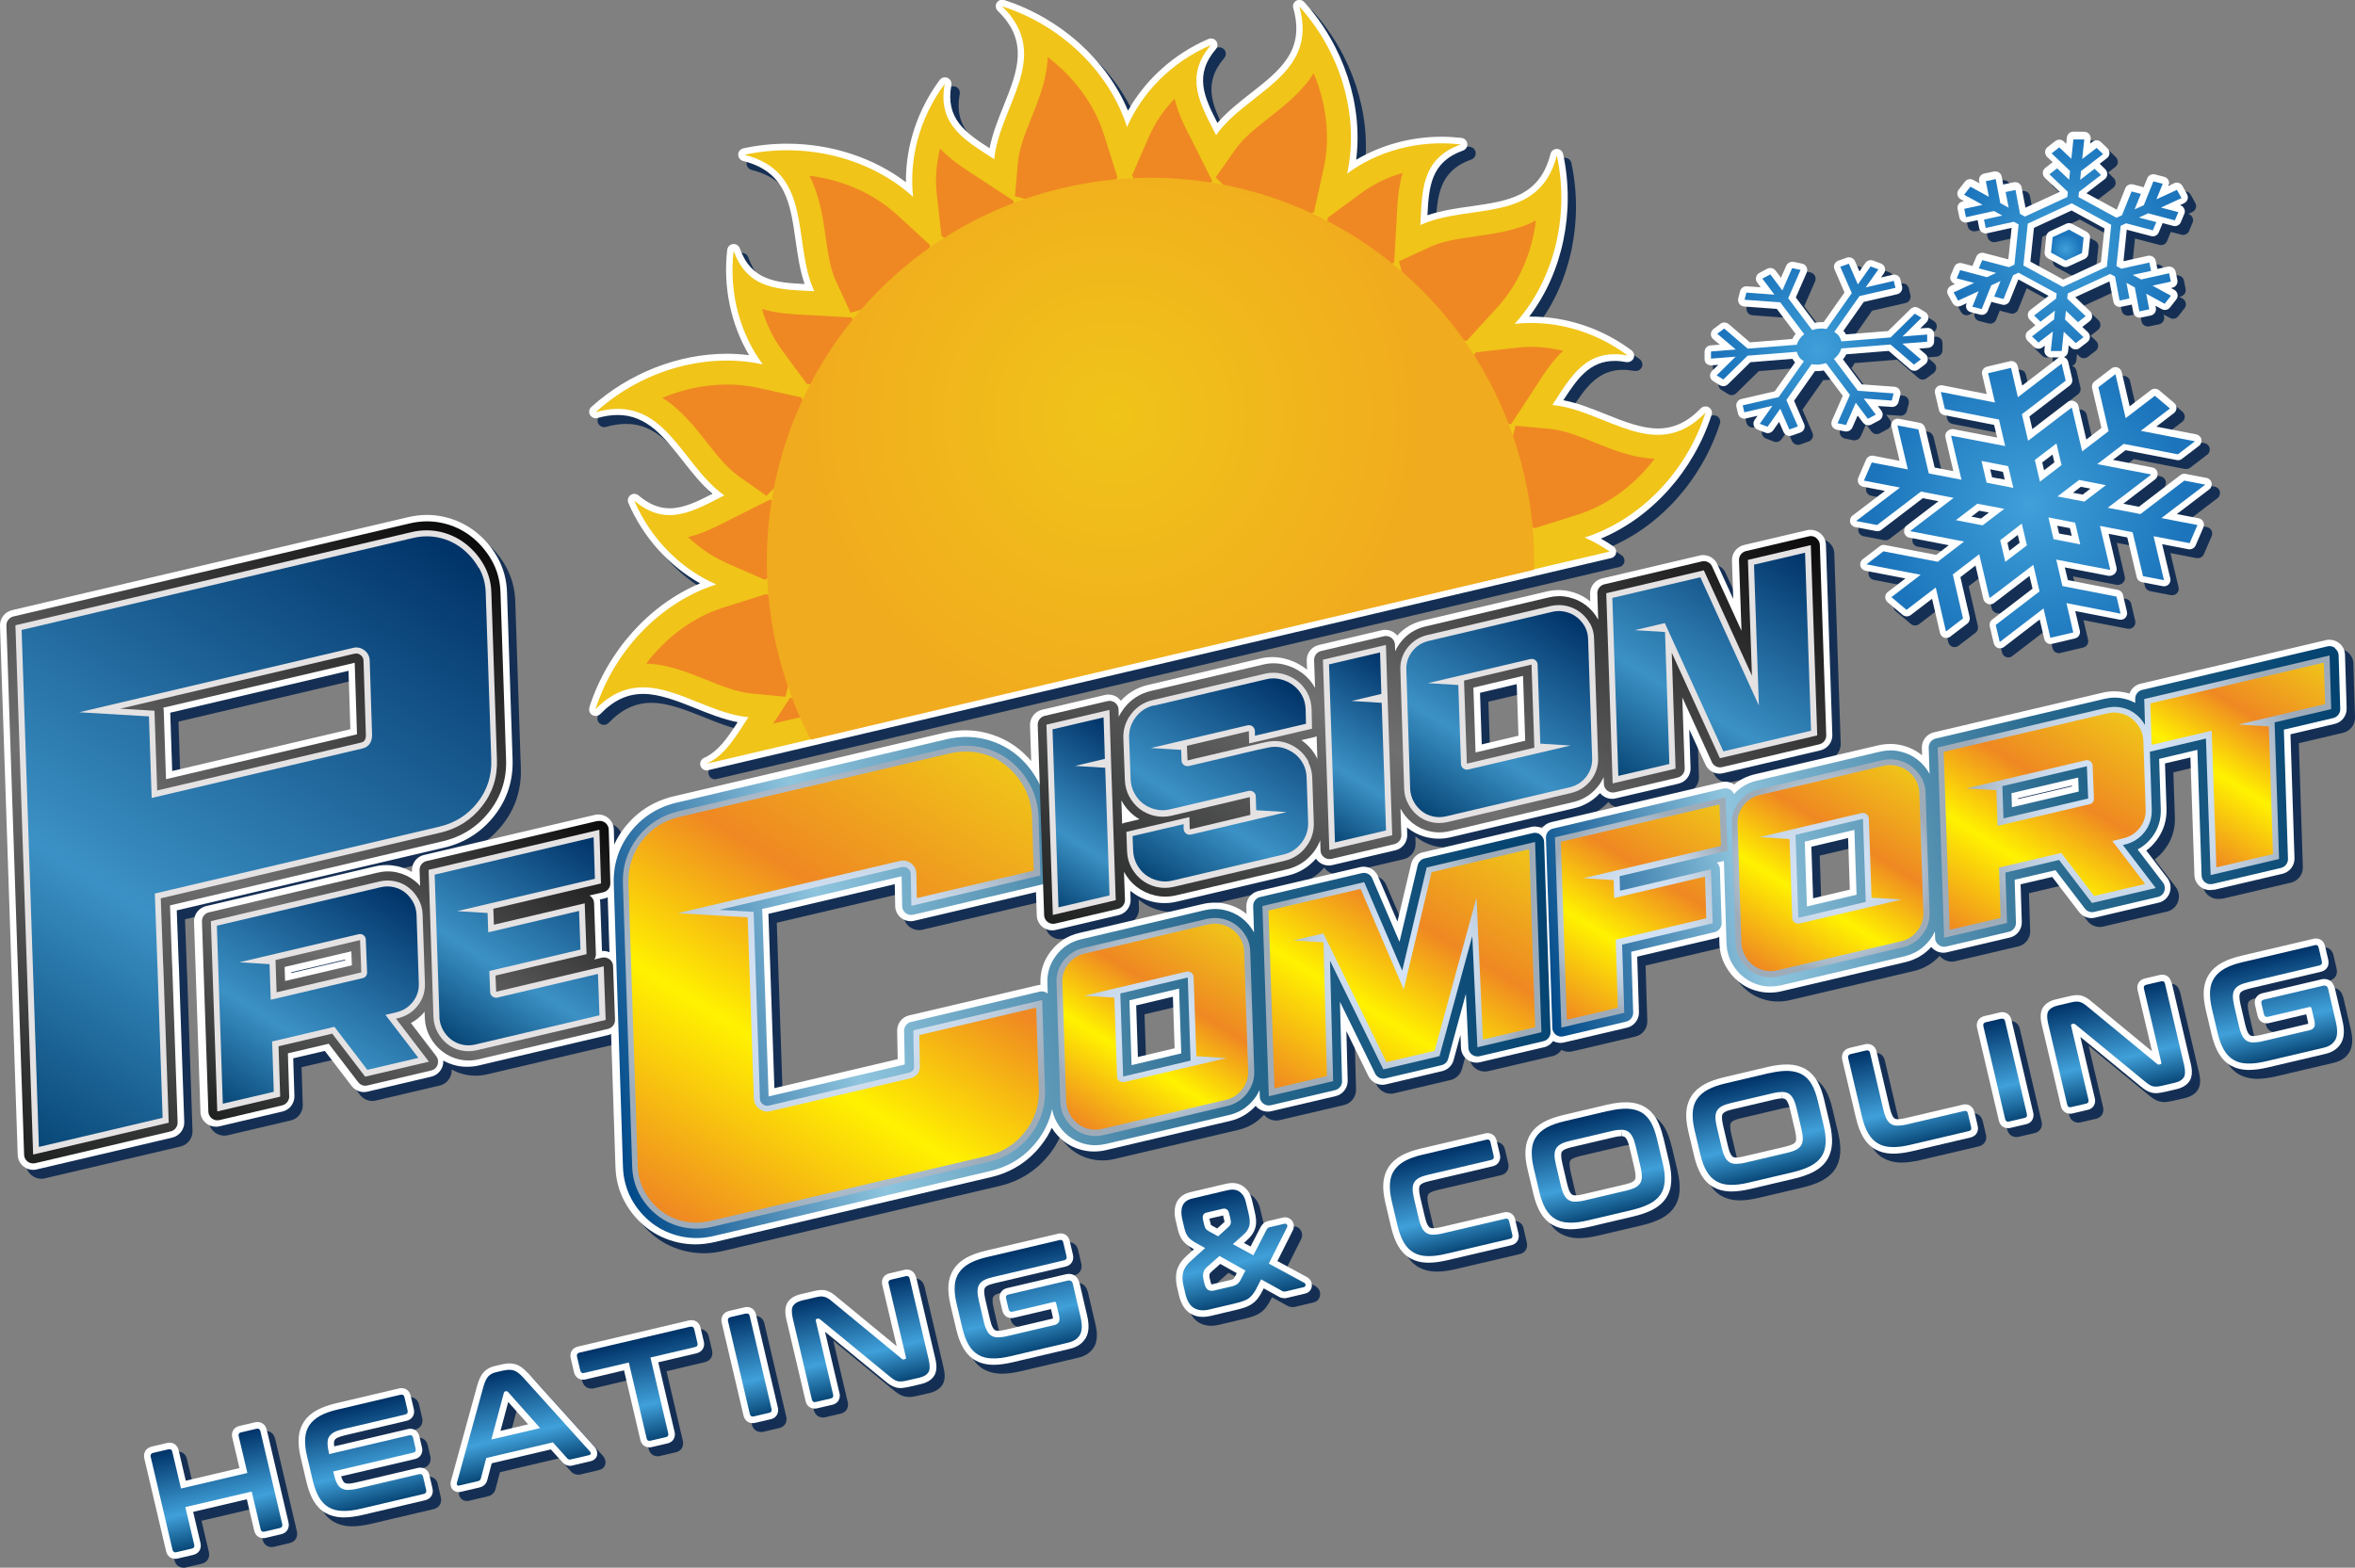 <svg xmlns="http://www.w3.org/2000/svg" xmlns:xlink="http://www.w3.org/1999/xlink" viewBox="0 0 216.77 144.34"><rect x="0" y="0" width="216.77" height="144.34" fill="#808080" stroke="none"/><defs><linearGradient id="c" x1="95.71" y1="59.94" x2="185.24" y2="59.94" gradientTransform="translate(-52.36 59.59) rotate(-13.22)" gradientUnits="userSpaceOnUse"><stop offset="0" stop-color="#004989"></stop><stop offset=".26" stop-color="#8ec4dd"></stop><stop offset=".65" stop-color="#26678d"></stop><stop offset="1" stop-color="#03416f"></stop></linearGradient><linearGradient id="d" x1="182.03" y1="70.33" x2="260.37" y2="70.33" xlink:href="#c"></linearGradient><linearGradient id="e" x1="153.71" y1="73.36" x2="201.33" y2="25.74" gradientTransform="translate(-52.36 59.59) rotate(-13.22)" gradientUnits="userSpaceOnUse"><stop offset="0" stop-color="#1f2020"></stop><stop offset=".45" stop-color="#707070"></stop><stop offset="1" stop-color="#0c0b0c"></stop></linearGradient><linearGradient id="f" x1="65.82" y1="64.47" x2="95.66" y2="34.62" xlink:href="#e"></linearGradient><linearGradient id="g" x1="39.57" y1="55.63" x2="89.39" y2="5.81" xlink:href="#e"></linearGradient><linearGradient id="h" x1="52.6" y1="96.8" x2="52.6" y2="87.42" gradientTransform="translate(-52.36 59.59) rotate(-13.22)" gradientUnits="userSpaceOnUse"><stop offset="0" stop-color="#084777"></stop><stop offset=".35" stop-color="#40a0d9"></stop><stop offset="1" stop-color="#003368"></stop></linearGradient><linearGradient id="i" x1="66.44" y1="96.8" x2="66.44" y2="87.42" xlink:href="#h"></linearGradient><linearGradient id="j" x1="80.61" y1="96.8" x2="80.61" y2="87.42" xlink:href="#h"></linearGradient><linearGradient id="k" x1="93.27" y1="96.8" x2="93.27" y2="87.42" xlink:href="#h"></linearGradient><linearGradient id="l" x1="103.04" y1="96.8" x2="103.04" y2="87.42" xlink:href="#h"></linearGradient><linearGradient id="m" x1="113.52" y1="96.8" x2="113.52" y2="87.42" xlink:href="#h"></linearGradient><linearGradient id="n" x1="128.29" y1="96.8" x2="128.29" y2="87.42" xlink:href="#h"></linearGradient><linearGradient id="o" x1="149.04" y1="96.8" x2="149.04" y2="86.49" xlink:href="#h"></linearGradient><linearGradient id="p" x1="169.05" y1="96.8" x2="169.05" y2="87.42" xlink:href="#h"></linearGradient><linearGradient id="q" x1="183.26" y1="96.8" x2="183.26" y2="87.42" xlink:href="#h"></linearGradient><linearGradient id="r" x1="198.47" y1="96.8" x2="198.47" xlink:href="#h"></linearGradient><linearGradient id="s" x1="212.72" y1="96.8" x2="212.72" y2="87.42" xlink:href="#h"></linearGradient><linearGradient id="t" x1="221.74" y1="96.8" x2="221.74" y2="87.42" xlink:href="#h"></linearGradient><linearGradient id="u" x1="232.22" y1="96.8" x2="232.22" y2="87.42" xlink:href="#h"></linearGradient><linearGradient id="v" x1="246.98" y1="96.8" x2="246.98" y2="87.42" xlink:href="#h"></linearGradient><linearGradient id="w" x1="138.33" y1="55.58" x2="150.39" y2="43.52" gradientTransform="translate(-52.36 59.59) rotate(-13.22)" gradientUnits="userSpaceOnUse"><stop offset="0" stop-color="#084777"></stop><stop offset=".35" stop-color="#3b91c5"></stop><stop offset="1" stop-color="#003368"></stop></linearGradient><linearGradient id="x" x1="149.6" y1="57.31" x2="165.18" y2="41.73" xlink:href="#w"></linearGradient><linearGradient id="y" x1="164.47" y1="55.58" x2="176.54" y2="43.52" xlink:href="#w"></linearGradient><linearGradient id="z" x1="175.86" y1="57.59" x2="191.93" y2="41.51" xlink:href="#w"></linearGradient><linearGradient id="aa" x1="194.61" y1="58.93" x2="213.37" y2="40.17" xlink:href="#w"></linearGradient><linearGradient id="ab" x1="62.73" y1="59" x2="80.69" y2="41.04" xlink:href="#w"></linearGradient><linearGradient id="ac" x1="83.53" y1="57.05" x2="99.61" y2="40.97" xlink:href="#w"></linearGradient><linearGradient id="ad" x1="40.82" y1="54.49" x2="88.47" y2="6.84" xlink:href="#w"></linearGradient><radialGradient id="ae" cx="173.3" cy="122.77" fx="173.3" fy="122.77" r=".44" gradientTransform="translate(-3768.41 -1565.5) rotate(-13.22) scale(20)" gradientUnits="userSpaceOnUse"><stop offset="0" stop-color="#40a0d9"></stop><stop offset="1" stop-color="#1c75bc"></stop></radialGradient><radialGradient id="af" cx="174.09" cy="123.69" fx="174.09" fy="123.69" r=".72" xlink:href="#ae"></radialGradient><radialGradient id="ag" cx="174.52" cy="122.58" fx="174.52" fy="122.58" r=".07" xlink:href="#ae"></radialGradient><radialGradient id="ah" cx="174.52" cy="122.58" fx="174.52" fy="122.58" r=".52" xlink:href="#ae"></radialGradient><radialGradient id="ai" cx="102.47" cy="38.3" fx="102.47" fy="38.3" r="28.89" gradientUnits="userSpaceOnUse"><stop offset="0" stop-color="#f0c419"></stop><stop offset="1" stop-color="#f1ab1e"></stop></radialGradient><radialGradient id="aj" cx="76.76" cy="736.84" fx="76.76" fy="736.84" r="20.88" gradientTransform="translate(0 -645.94)" gradientUnits="userSpaceOnUse"><stop offset="0" stop-color="#d4e3f5"></stop><stop offset=".35" stop-color="#d1e0f2"></stop><stop offset=".57" stop-color="#cad9e9"></stop><stop offset=".75" stop-color="#bccbdb"></stop><stop offset=".92" stop-color="#a9b8c7"></stop><stop offset="1" stop-color="#9eacba"></stop></radialGradient><radialGradient id="ak" cx="106.35" cy="740.5" fx="106.35" fy="740.5" r="9.58" xlink:href="#aj"></radialGradient><radialGradient id="al" cx="129.04" cy="735.17" fx="129.04" fy="735.17" r="12.29" xlink:href="#aj"></radialGradient><radialGradient id="am" cx="151.07" cy="729.95" fx="151.07" fy="729.95" r="9.37" xlink:href="#aj"></radialGradient><radialGradient id="an" cx="168.51" cy="725.89" fx="168.51" fy="725.89" r="9.58" xlink:href="#aj"></radialGradient><radialGradient id="ao" cx="196.47" cy="719.29" fx="196.47" fy="719.29" r="15.76" xlink:href="#aj"></radialGradient><linearGradient id="ap" x1="100.17" y1="78.29" x2="136.7" y2="41.77" gradientTransform="translate(-52.36 59.59) rotate(-13.22)" gradientUnits="userSpaceOnUse"><stop offset="0" stop-color="#ef8822"></stop><stop offset=".35" stop-color="#fff200"></stop><stop offset=".64" stop-color="#ef8822"></stop><stop offset="1" stop-color="#f0c419"></stop></linearGradient><linearGradient id="aq" x1="138.45" y1="78.37" x2="154.53" y2="62.29" xlink:href="#ap"></linearGradient><linearGradient id="ar" x1="158.82" y1="81.31" x2="180.79" y2="59.34" xlink:href="#ap"></linearGradient><linearGradient id="as" x1="182.43" y1="77.27" x2="199.58" y2="60.12" xlink:href="#ap"></linearGradient><linearGradient id="at" x1="202.3" y1="78.37" x2="218.37" y2="62.29" xlink:href="#ap"></linearGradient><linearGradient id="au" x1="221.12" y1="79.77" x2="239.08" y2="61.82" xlink:href="#ap"></linearGradient><linearGradient id="av" x1="241.62" y1="75.07" x2="256.64" y2="60.06" xlink:href="#ap"></linearGradient></defs><g id="a"><g><path d="m204.56,82.75l6.31-1.48c.66-.16,1.12-.76,1.1-1.43l-.37-11.41,4.07-.96c.66-.15,1.12-.75,1.1-1.43l-.15-4.94c0-.43-.22-.83-.56-1.08-.25-.19-.55-.3-.87-.3-.11,0-.22,0-.33.04l-17.06,4.01c-.48.11-.86.46-1.02.91-.12-.04-.25-.07-.38-.1-.33-.07-.67-.11-1.01-.11-.36,0-.73.04-1.1.13l-15.52,3.65c-.66.16-1.12.76-1.1,1.43l.02.69s-.08-.07-.12-.1c-.53-.41-1.14-.69-1.81-.84-.33-.08-.67-.11-1.01-.11s-.71.04-1.07.12l-11.38,2.67c-.72.17-1.37.49-1.91.94-.24-.17-.53-.26-.82-.26-.11,0-.22.01-.33.04l-15.7,3.69c-.35.08-.64.29-.83.57-.21-.11-.44-.17-.68-.17-.11,0-.22.01-.33.04l-9.98,2.34c-.53.12-.93.53-1.06,1.06l-1.26,5.31-1.8-4.19c-.22-.52-.74-.86-1.31-.86-.11,0-.22.01-.33.04l-9.37,2.2c-.66.16-1.12.76-1.1,1.43l.02.69s-.08-.07-.12-.1c-.53-.41-1.14-.69-1.81-.84-.33-.08-.67-.11-1.01-.11-.36,0-.72.04-1.07.12l-11.38,2.67c-1.08.25-1.96.82-2.63,1.69-.68.88-1,1.89-.95,3v.09c-.08,0-.16.02-.24.03l-11.85,2.78c-.65.15-1.11.75-1.1,1.41l.05,2.62-11.35,2.67-.55-16.05,11.63-2.73.04,2.01c0,.43.21.83.55,1.1.25.19.56.3.87.3.11,0,.22-.01.33-.04l11.21-2.64.07,2.15c.02.43.22.82.56,1.08.25.19.55.29.86.29.11,0,.22-.01.33-.04l5.79-1.36c.66-.16,1.12-.76,1.1-1.43l-.03-.82s.09.08.14.11c.55.43,1.19.73,1.9.9.36.09.73.13,1.1.13s.75-.04,1.13-.13l10.22-2.4c1.04-.24,1.91-.77,2.6-1.56.09.13.19.25.32.34.25.19.55.29.86.29.11,0,.22-.01.33-.04l5.79-1.36c.66-.15,1.12-.76,1.1-1.43l-.02-.68s.06.05.09.07c.53.42,1.14.71,1.82.86.33.07.67.11,1,.11.36,0,.73-.04,1.1-.13l11.36-2.67c.95-.22,1.76-.7,2.4-1.4.07.09.16.17.25.24.25.19.55.29.86.29.11,0,.22-.01.33-.04l5.79-1.36c.66-.16,1.12-.76,1.1-1.43l-.12-3.57,1.49,3.25c.23.5.74.83,1.29.83.11,0,.22-.01.33-.04l8.96-2.1c.66-.16,1.12-.76,1.1-1.43l-.59-17.51c0-.43-.22-.82-.56-1.08-.25-.19-.55-.29-.87-.29-.11,0-.22,0-.33.04l-5.79,1.36c-.66.16-1.12.76-1.1,1.44l.12,3.53-1.47-3.21c-.23-.51-.74-.83-1.3-.83-.11,0-.22,0-.33.04l-8.98,2.11c-.66.15-1.12.76-1.1,1.43l.02.69s-.08-.07-.12-.1c-.53-.41-1.14-.69-1.81-.84-.33-.08-.67-.11-1.01-.11s-.72.04-1.07.13l-11.38,2.67c-.95.22-1.75.69-2.38,1.39-.07-.09-.15-.17-.24-.24-.25-.19-.55-.29-.87-.29-.11,0-.22,0-.33.04l-5.79,1.36c-.66.16-1.12.76-1.1,1.43l.03.84c-.07-.05-.14-.11-.21-.16-.55-.4-1.17-.69-1.85-.86-.36-.09-.74-.14-1.12-.14s-.74.04-1.12.13l-10.33,2.43c-1,.23-1.84.73-2.51,1.46-.08-.1-.17-.19-.27-.28-.25-.19-.55-.29-.87-.29-.11,0-.22.01-.33.04l-5.79,1.36c-.66.16-1.12.76-1.1,1.43l.11,3.29c-.36-.42-.76-.8-1.19-1.15-.92-.72-1.98-1.22-3.16-1.49-.57-.13-1.15-.19-1.74-.19-.64,0-1.29.08-1.93.23l-24.86,5.84c-1.88.44-3.42,1.43-4.59,2.94-.37.48-.67.98-.91,1.5l-.04-1.39c0-.43-.22-.82-.56-1.08-.25-.19-.55-.29-.87-.29-.11,0-.22.01-.33.04l-15.72,3.69c-.66.15-1.12.76-1.1,1.43v.14c-.4-.24-.85-.42-1.33-.53-.33-.07-.67-.11-1.01-.11-.36,0-.73.04-1.1.13l-15.52,3.65c-.66.16-1.12.76-1.1,1.43l.59,17.51c.01.43.22.82.56,1.08.25.19.55.29.87.29.11,0,.22-.01.33-.04l5.79-1.36c.66-.15,1.12-.76,1.1-1.43l-.11-3.47,2.91-.68,2.47,3.23c.27.35.69.56,1.13.56.11,0,.22-.01.33-.04l5.87-1.38c.47-.11.85-.45,1.02-.91.07-.18.09-.38.08-.57.37.21.77.36,1.2.46.33.08.67.11,1.01.11.36,0,.73-.04,1.1-.13l11.87-2.79c.1-.02.19-.06.27-.1l.4,12.19c.03,1.17.31,2.26.84,3.24.51.94,1.19,1.75,2.02,2.4.85.67,1.84,1.13,2.93,1.37.51.11,1.04.17,1.56.17.58,0,1.16-.07,1.74-.2l25.48-5.99c1.88-.44,3.43-1.43,4.61-2.93.4-.51.73-1.04.98-1.61.29.47.66.87,1.08,1.21.53.42,1.14.71,1.82.86.33.08.67.11,1.01.11.36,0,.73-.04,1.1-.13l11.36-2.67c.95-.22,1.76-.69,2.4-1.4.07.09.16.17.25.24.25.19.55.29.87.29.11,0,.22-.01.33-.04l5.92-1.39c.65-.15,1.11-.75,1.1-1.42l-.12-4.57,2.03,4.15c.24.48.74.8,1.28.8.11,0,.22-.01.33-.04l5.18-1.22c.51-.12.91-.51,1.05-1.01l.63-2.33.05,1.2c.02.42.22.81.56,1.07.25.19.55.29.86.29.11,0,.22-.01.33-.04l5.9-1.38c.35-.08.64-.29.83-.57.21.11.44.17.68.17.11,0,.22-.01.33-.04l5.79-1.36c.66-.15,1.12-.76,1.1-1.43l-.16-5.11,7.21-1.69c.12-.03.23-.07.34-.13l.02.66c.03.72.22,1.4.56,2.01.32.59.74,1.09,1.25,1.49.53.42,1.14.71,1.82.86.33.08.67.11,1.01.11.36,0,.73-.04,1.1-.13l11.36-2.67c.95-.22,1.76-.7,2.4-1.4.07.09.16.17.25.24.25.19.55.29.86.29.11,0,.22-.01.33-.04l5.79-1.36c.66-.15,1.12-.76,1.1-1.43l-.11-3.47,2.91-.68,2.47,3.23c.27.35.69.56,1.13.56.11,0,.22-.01.33-.04l5.87-1.38c.47-.11.85-.45,1.01-.91.16-.46.09-.96-.21-1.35l-1.94-2.54c.34-.25.64-.55.91-.9.68-.88.99-1.89.95-3l-.14-4.12,2.34-.55.37,10.84c0,.43.22.82.56,1.08.25.19.55.29.86.29.11,0,.22-.01.33-.04l.05.02h0Zm-13.07-9.53l-4.96,1.17v-.07l4.96-1.17v.07Zm-20.45,9.51l-3.38.8-.16-4.75,3.38-.8.16,4.75Zm-62.15,14.61l-3.38.8-.16-4.75,3.38-.8.16,4.75Zm28.11-32.73l3.38-.8.16,4.75-3.38.8-.16-4.75Zm-80.13,23.88c-.17-.07-.35-.11-.53-.11h-.16l-.16-4.44c0-.1-.02-.2-.04-.3l.44-.1c.1-.02.2-.06.29-.11l.16,5.04v.02Zm-24.33.75l-4.96,1.17v-.07l4.96-1.17v.07Z" style="fill:#152f54;"></path><path d="m17.72,104.13l-.49-14.27-.03-.63-.17-4.59,24.62-5.78c1.88-.44,3.43-1.43,4.61-2.93,1.2-1.52,1.76-3.3,1.68-5.26l-.51-15.28c-.03-1.18-.33-2.28-.89-3.27-.52-.92-1.2-1.71-2.02-2.35-.85-.66-1.82-1.12-2.88-1.36-.51-.12-1.04-.18-1.57-.18-.57,0-1.15.07-1.72.2L1.86,57c-.66.16-1.12.76-1.1,1.43l1.63,48.73c0,.43.22.82.56,1.08.25.19.55.29.86.29.11,0,.22-.01.33-.04l12.48-2.93c.66-.16,1.12-.76,1.1-1.43Zm15.29-36.17l-16.4,3.85-.18-5.37,16.41-3.86.17,5.37h0Z" style="fill:#152f54;"></path><path d="m25.31,132.44c-.1-.43-.42-.69-.84-.69-.08,0-.16,0-.25.03l-1.41.33c-.32.07-.49.25-.57.39s-.17.37-.09.68l.66,2.81-4.94,1.16-.66-2.81c-.1-.43-.42-.69-.83-.69-.08,0-.16,0-.24.03l-1.41.33c-.33.08-.5.26-.58.4s-.17.36-.1.68l2.01,8.56c.1.43.42.69.84.69.08,0,.16,0,.25-.03l1.41-.33c.32-.08.48-.25.57-.39.08-.14.17-.37.1-.68l-.68-2.89,4.94-1.16.68,2.89c.1.43.42.69.83.69.08,0,.16,0,.24-.03l1.41-.33c.33-.08.5-.26.58-.4s.17-.37.1-.68l-2.01-8.56h-.01Z" style="fill:#152f54;"></path><path d="m40.3,136.64c-.1-.43-.42-.69-.84-.69-.08,0-.16,0-.25.03l-5.7,1.34c-.27.06-.5.1-.71.1h0c-.12,0-.23-.03-.3-.07-.07-.04-.13-.12-.19-.24-.05-.1-.09-.22-.14-.36l6.78-1.59c.32-.07.49-.25.57-.39.08-.14.17-.37.09-.68l-.24-1.03c-.1-.43-.42-.69-.83-.69-.08,0-.16,0-.24.03l-6.77,1.59c-.01-.11-.02-.2-.02-.29,0-.13.02-.22.06-.29.04-.07.12-.14.23-.2.16-.08.39-.16.68-.23l5.7-1.34c.52-.12.8-.56.68-1.08l-.29-1.24c-.1-.43-.42-.69-.84-.69-.08,0-.16,0-.25.03l-5.74,1.35c-.71.17-1.31.38-1.79.64-.52.28-.92.64-1.2,1.06-.28.43-.45.93-.49,1.5-.04.52.03,1.14.19,1.82l.53,2.24c.16.68.38,1.26.64,1.71.29.5.66.88,1.11,1.14.44.25.96.39,1.55.41h.14c.51,0,1.09-.08,1.74-.23l5.74-1.35c.52-.12.8-.56.68-1.08l-.29-1.24h.01Z" style="fill:#152f54;"></path><path d="m49.35,127.24c-.39-.42-.75-.69-1.11-.8-.19-.06-.39-.09-.6-.09-.19,0-.39.03-.59.07l-.77.18c-.39.09-.72.27-.98.54-.25.26-.44.65-.6,1.19l-2.44,8.87c-.08.33.02.56.1.69.13.2.36.31.61.31.08,0,.16,0,.24-.03l1.7-.4c.35-.08.61-.33.7-.67l.41-1.55,5.44-1.28,1.06,1.17c.17.22.42.34.7.34.08,0,.16,0,.24-.03l1.65-.39c.52-.12.61-.51.62-.62.02-.16,0-.41-.23-.69l-6.16-6.83v.02h0Zm-2.51,5.32l.71-2.66,1.83,2.06-2.54.6Z" style="fill:#152f54;"></path><path d="m65.24,123.06c-.1-.43-.42-.69-.84-.69-.08,0-.16,0-.25.03l-10.19,2.4c-.52.12-.79.56-.67,1.07l.3,1.28c.1.43.43.7.85.7.08,0,.16,0,.24-.03l3.52-.83,1.5,6.4c.1.43.42.69.83.69.08,0,.16,0,.24-.03l1.42-.33c.32-.07.49-.25.57-.39.08-.14.17-.37.09-.68l-1.5-6.4,3.52-.83c.52-.12.8-.57.67-1.09l-.3-1.28h0Z" style="fill:#152f54;"></path><path d="m70.36,121.85c-.1-.43-.42-.69-.83-.69-.08,0-.16,0-.24.03l-1.41.33c-.52.12-.8.56-.68,1.08l2.01,8.56c.1.42.42.69.84.69.08,0,.16,0,.25-.03l1.41-.33c.32-.07.49-.25.57-.39s.17-.37.09-.68l-2.01-8.56h0Z" style="fill:#152f54;"></path><path d="m85.07,118.4c-.1-.42-.43-.69-.83-.69-.08,0-.16,0-.24.03l-1.37.32c-.32.07-.49.25-.57.39s-.17.37-.09.68l1.33,5.64-5.49-4.52c-.18-.16-.34-.28-.48-.37-.17-.11-.35-.19-.52-.24-.13-.04-.27-.05-.41-.05-.06,0-.13,0-.2.01-.16.02-.36.05-.6.11l-1.15.27c-.55.13-.95.38-1.19.75-.24.38-.28.9-.11,1.6l1.76,7.49c.1.43.42.69.84.69.08,0,.16,0,.25-.03l1.37-.32c.32-.07.49-.25.57-.39s.17-.37.09-.68l-1.33-5.65,5.51,4.52c.2.17.37.29.51.38.18.11.36.19.53.23.12.03.25.05.39.05h.2c.16-.02.36-.05.59-.1l1.12-.26c.55-.13.95-.38,1.19-.75.24-.38.28-.9.11-1.6l-1.76-7.49h-.02v-.02Z" style="fill:#152f54;"></path><path d="m100.1,118.89c-.11-.48-.47-.78-.93-.78-.09,0-.18.01-.27.03l-5.44,1.28c-.51.12-.78.57-.66,1.08l.23.98c.1.43.42.7.84.7.08,0,.16,0,.24-.03l3.4-.8.15.65c.03.1.03.17.03.22-.01,0-4.36,1.03-4.36,1.03-.27.06-.5.1-.71.1h0c-.12,0-.22-.03-.28-.07-.07-.05-.14-.13-.2-.25-.09-.17-.17-.41-.24-.71l-.44-1.88c-.07-.3-.1-.55-.1-.74,0-.13.03-.24.07-.31s.12-.13.22-.19c.17-.09.39-.16.68-.23l6.54-1.54c.51-.12.78-.57.66-1.08l-.3-1.28c-.1-.43-.42-.69-.83-.69-.08,0-.16,0-.24.03l-6.61,1.55c-.71.17-1.31.38-1.79.64-.52.28-.92.64-1.2,1.06-.28.43-.45.93-.49,1.5-.04.52.03,1.13.19,1.82l.53,2.24c.16.68.38,1.26.64,1.71.29.5.66.88,1.11,1.14.44.25.96.39,1.55.41h.14c.51,0,1.09-.08,1.74-.23l5.27-1.24c.69-.16,1.18-.5,1.48-1.02.29-.51.32-1.19.11-2.07l-.71-3.04h-.02Z" style="fill:#152f54;"></path><path d="m121.11,118.43l-2.77-1.5,1.4-2.79c.17-.31.15-.65-.04-.91-.15-.21-.39-.33-.65-.33-.08,0-.15,0-.23.03l-1.28.3c-.2.05-.36.12-.48.23-.09.08-.16.17-.25.31l-.94,1.82-.61-.33.24-.22c.22-.19.39-.38.52-.57.14-.21.24-.43.3-.66.06-.23.07-.47.05-.73-.02-.22-.06-.47-.13-.75l-.25-1.05c-.12-.52-.39-.94-.79-1.23-.29-.21-.63-.31-1.02-.31-.19,0-.4.03-.61.08l-3.22.76c-.83.19-1.18.67-1.32,1.03-.18.45-.2.98-.05,1.59l.19.8c.05.21.11.39.17.54.07.17.16.34.28.49.11.15.24.28.4.4.13.1.3.21.5.33l.14.08-.65.58c-.47.42-.77.87-.91,1.33-.13.45-.13.98,0,1.56l.18.77c.19.81.55,1.38,1.07,1.69.33.2.71.3,1.12.3.22,0,.44-.03.68-.08l2.45-.58c.32-.08.6-.16.82-.24.25-.09.48-.22.68-.37s.37-.33.52-.55c.13-.18.26-.41.4-.69l.06-.12,1.32.73c.12.08.24.13.35.15.05.01.17.03.22.03.09,0,.19-.01.29-.04l1.64-.39c.34-.08.58-.35.61-.69.03-.32-.11-.61-.41-.8h.01Zm-6.82.14s-.04.03-.1.05c-.08.03-.18.06-.29.08l-1.54.36s-.07.01-.08.03c0,0-.04-.05-.08-.21l-.09-.36c-.09-.37.03-.5.17-.62l.8-.71,1.52.85-.13.25c-.04.08-.08.15-.11.2-.02.03-.04.05-.07.07h0Zm-2.2-5.53l1.25-.29.1.42c.02.1.03.15.03.17-.02.02-.05.06-.12.11l-.55.5-.42-.23c-.1-.06-.14-.09-.15-.09,0-.02-.03-.06-.05-.16l-.1-.42h.01Z" style="fill:#152f54;"></path><path d="m140.25,113.11c-.1-.43-.42-.69-.83-.69-.08,0-.16,0-.24.03l-5.81,1.36c-.28.06-.51.1-.71.1h0c-.12,0-.22-.03-.29-.07-.07-.05-.14-.13-.2-.25-.09-.17-.17-.41-.24-.71l-.44-1.85c-.07-.3-.1-.55-.1-.74,0-.13.03-.24.07-.31.04-.07.11-.13.22-.19.16-.09.39-.16.68-.23l5.81-1.36c.51-.12.78-.57.66-1.08l-.3-1.28c-.1-.43-.42-.69-.83-.69-.08,0-.16,0-.24.03l-5.88,1.38c-.71.17-1.31.38-1.79.64-.52.28-.92.64-1.2,1.06-.28.43-.45.93-.49,1.5-.04.52.03,1.14.19,1.82l.53,2.24c.16.68.38,1.26.64,1.71.29.5.66.88,1.11,1.14.44.25.96.39,1.55.41h.14c.5,0,1.09-.08,1.74-.23l5.88-1.38c.51-.12.78-.56.66-1.07l-.3-1.28h.01Z" style="fill:#152f54;"></path><path d="m153.87,105.56c-.16-.68-.37-1.25-.63-1.71-.28-.49-.66-.87-1.1-1.13-.44-.25-.96-.39-1.55-.41h-.17c-.5,0-1.08.07-1.72.22l-4.03.95c-.71.17-1.31.38-1.79.64-.52.28-.92.64-1.2,1.06-.28.43-.45.93-.49,1.5-.04.53.02,1.13.19,1.82l.53,2.24c.16.68.38,1.26.64,1.71.29.5.66.88,1.11,1.14.44.25.96.39,1.55.41h.13c.51,0,1.1-.08,1.75-.23l4.03-.95c.72-.17,1.3-.38,1.79-.63.52-.28.93-.63,1.21-1.06.29-.43.45-.94.48-1.51.03-.53-.03-1.14-.19-1.82l-.53-2.24h0Zm-8.12,5.32h0c-.12,0-.22-.03-.28-.07-.07-.05-.14-.13-.2-.25-.09-.17-.17-.41-.24-.7l-.46-1.96c-.07-.29-.1-.54-.1-.73,0-.14.02-.24.07-.31.04-.07.12-.13.22-.19.16-.08.39-.16.68-.23l3.88-.91c.27-.07.5-.1.68-.1v-.59h0l.03.59c.12,0,.22.03.29.07.07.05.14.13.2.25.09.17.17.41.24.7l.46,1.96c.07.29.1.54.1.73,0,.14-.02.24-.07.31-.04.07-.12.13-.22.19-.16.09-.39.16-.68.23l-3.87.91c-.27.06-.5.1-.71.1h-.02,0Z" style="fill:#152f54;"></path><path d="m168.67,102.08c-.16-.68-.37-1.25-.63-1.71-.29-.49-.66-.87-1.1-1.13-.44-.25-.96-.39-1.56-.41h-.16c-.51,0-1.09.07-1.73.22l-4.03.95c-.71.17-1.31.38-1.79.64-.51.28-.92.64-1.2,1.06-.28.43-.45.93-.49,1.5-.04.52.03,1.14.19,1.82l.53,2.24c.16.68.38,1.26.64,1.71.29.5.66.88,1.11,1.14.44.25.96.39,1.55.41h.14c.51,0,1.09-.08,1.74-.23l4.03-.95c.71-.17,1.31-.38,1.79-.63.52-.28.93-.63,1.21-1.06.28-.43.44-.94.48-1.51.03-.53-.03-1.14-.19-1.82l-.53-2.24Zm-8.12,5.32h0c-.12,0-.22-.03-.29-.07-.07-.05-.14-.13-.2-.25-.09-.17-.17-.41-.24-.7l-.46-1.96c-.07-.29-.1-.54-.1-.73,0-.14.02-.24.07-.31.04-.07.12-.13.22-.19.17-.09.39-.16.68-.23l3.87-.91c.28-.06.51-.1.69-.1v-.59h0l.02.59c.12,0,.22.03.28.07.07.05.14.13.2.25.09.17.17.41.24.7l.46,1.96c.07.29.1.53.1.73,0,.14-.02.24-.07.31-.04.07-.11.13-.23.19-.16.08-.39.16-.68.23l-3.88.91c-.27.06-.5.1-.71.1h.03Z" style="fill:#152f54;"></path><path d="m182.49,103.19c-.1-.42-.43-.69-.83-.69-.08,0-.16,0-.24.03l-5.28,1.24c-.27.06-.51.1-.71.1h0c-.12,0-.22-.03-.28-.07-.07-.05-.14-.13-.2-.25-.09-.18-.17-.42-.24-.72l-1.22-5.2c-.1-.43-.42-.69-.83-.69-.08,0-.16,0-.24.03l-1.41.33c-.33.08-.5.26-.58.4s-.17.36-.1.68l1.27,5.4c.16.68.38,1.26.64,1.71.29.5.66.88,1.11,1.14.44.25.96.39,1.55.41h.13c.51,0,1.1-.08,1.75-.23l5.36-1.26c.51-.12.78-.56.66-1.07l-.3-1.28h0Z" style="fill:#152f54;"></path><path d="m185.91,94.7c-.1-.42-.43-.69-.83-.69-.08,0-.16,0-.24.03l-1.41.33c-.52.12-.79.56-.68,1.07l2.01,8.56c.1.43.42.69.84.69.08,0,.16,0,.25-.03l1.41-.33c.32-.07.49-.25.57-.39s.17-.37.09-.68l-2.01-8.56Z" style="fill:#152f54;"></path><path d="m200.62,91.25c-.1-.43-.42-.69-.83-.69-.08,0-.16,0-.24.03l-1.37.32c-.51.12-.78.56-.66,1.07l1.33,5.64-5.49-4.52c-.18-.16-.34-.28-.48-.37-.17-.11-.34-.19-.52-.24-.13-.03-.27-.05-.41-.05-.06,0-.13,0-.2.01-.16.02-.36.05-.6.11l-1.15.27c-.55.13-.95.38-1.19.75-.24.38-.28.9-.11,1.6l1.76,7.49c.1.42.43.69.84.69.08,0,.16,0,.25-.03l1.37-.32c.32-.07.49-.25.57-.39s.17-.37.09-.68l-1.33-5.65,5.51,4.52c.2.17.37.29.51.38.18.11.36.19.54.23.12.03.25.05.39.05.06,0,.13,0,.2-.01.16-.02.36-.05.59-.1l1.12-.26c.55-.13.95-.38,1.19-.75.24-.38.28-.9.11-1.6l-1.76-7.49h-.03,0Z" style="fill:#152f54;"></path><path d="m215.65,91.74c-.11-.48-.47-.78-.93-.78-.09,0-.18.01-.27.03l-5.44,1.28c-.32.07-.48.25-.57.39-.09.14-.17.37-.1.7l.23.98c.1.43.42.7.84.7.08,0,.16,0,.24-.03l3.4-.8.15.65c.03.1.03.17.03.22l-4.36,1.03c-.27.06-.5.1-.71.1h0c-.12,0-.22-.03-.28-.07-.07-.05-.14-.13-.2-.25-.09-.17-.17-.41-.24-.71l-.44-1.88c-.07-.3-.1-.54-.1-.74,0-.13.03-.24.07-.31.04-.07.12-.13.22-.19.17-.09.39-.16.68-.23l6.54-1.54c.31-.07.48-.25.57-.39.09-.14.17-.37.1-.7l-.3-1.28c-.1-.43-.42-.69-.83-.69-.08,0-.16,0-.24.03l-6.61,1.55c-.71.17-1.31.38-1.79.64-.52.28-.92.64-1.2,1.06-.28.43-.45.93-.49,1.5-.04.52.03,1.13.19,1.82l.53,2.24c.16.68.38,1.26.64,1.71.29.5.66.88,1.11,1.14.44.25.96.39,1.55.41h.14c.51,0,1.09-.08,1.74-.23l5.27-1.24c.69-.16,1.19-.5,1.48-1.02.29-.51.32-1.19.11-2.07l-.71-3.04h-.02,0Z" style="fill:#152f54;"></path><path d="m55.02,65.97c-.09.26.02.55.26.69.1.06.2.08.31.08.16,0,.31-.06.43-.18,1.22-1.26,2.48-1.85,3.95-1.85s3.12.64,4.79,1.31c1.26.51,2.56,1.03,3.9,1.29-.91,1.41-1.79,2.71-3.1,3.29-.28.13-.42.44-.32.74.08.25.31.41.57.41.04,0,.09,0,.14-.02l83.12-19.53c.23-.05.41-.24.45-.47s-.05-.47-.25-.6c-.37-.26-.76-.5-1.15-.72,4.68-1.96,8.51-6.21,10.19-11.4.09-.26-.02-.55-.26-.69-.1-.06-.2-.08-.31-.08-.16,0-.31.06-.43.18-1.22,1.26-2.48,1.85-3.95,1.85s-3.12-.63-4.79-1.31c-1.27-.51-2.56-1.03-3.91-1.29,1.27-1.96,2.41-3.62,4.73-3.62.34,0,.7.04,1.08.11h.11c.23,0,.45-.14.55-.36.11-.25.03-.55-.19-.72-2.69-2.01-5.97-3.11-9.25-3.11h-.17c3.07-4.04,4.26-9.64,3.12-14.97-.06-.27-.3-.47-.57-.47h0c-.27,0-.51.19-.58.45-.99,3.94-3.92,4.35-7.3,4.83-1.35.19-2.74.39-4.03.83.13-2.64.32-4.91,3.28-5.96.26-.09.42-.35.39-.63s-.25-.49-.52-.53c-.62-.07-1.24-.11-1.86-.11-2.79,0-5.53.75-7.85,2.12.64-5.03-1.13-10.48-4.78-14.52-.12-.13-.28-.2-.44-.2-.1,0-.2.02-.29.07-.24.13-.36.42-.28.68,1.11,3.91-1.21,5.73-3.91,7.84-1.07.84-2.18,1.71-3.07,2.74-1.21-2.36-2.18-4.41-.14-6.8.18-.21.19-.52.03-.74-.12-.16-.3-.24-.48-.24-.08,0-.16.02-.24.05-3.15,1.35-5.79,3.72-7.4,6.6-1.96-4.67-6.21-8.51-11.4-10.19-.06-.02-.12-.03-.18-.03-.2,0-.4.11-.51.29-.14.24-.1.54.1.74,2.91,2.83,1.81,5.57.54,8.74-.51,1.27-1.03,2.56-1.29,3.91-2.22-1.43-4.09-2.73-3.52-5.82.05-.27-.09-.54-.35-.66-.08-.03-.16-.05-.24-.05-.18,0-.36.08-.48.24-2.05,2.75-3.15,6.11-3.11,9.42-2.99-2.27-6.9-3.55-10.94-3.55-1.35,0-2.7.14-4.03.43-.27.06-.47.3-.47.57s.18.52.45.59c3.94.99,4.35,3.92,4.83,7.3.19,1.35.39,2.74.83,4.03-2.64-.13-4.91-.32-5.96-3.28-.08-.24-.31-.4-.56-.4h-.07c-.28.03-.49.25-.53.52-.4,3.4.33,6.87,2.01,9.71-.66-.08-1.35-.13-2.03-.13-4.49,0-9.04,1.79-12.49,4.9-.21.19-.26.49-.12.73.11.19.31.31.52.31.05,0,.11,0,.16-.02.66-.19,1.3-.28,1.88-.28,2.68,0,4.27,2.04,5.96,4.19.84,1.07,1.71,2.18,2.74,3.07-1.36.7-2.64,1.33-3.93,1.33-1,0-1.93-.39-2.87-1.19-.11-.1-.25-.14-.39-.14-.12,0-.25.04-.35.12-.22.16-.3.46-.19.72,1.35,3.15,3.72,5.78,6.6,7.4-4.67,1.96-8.51,6.21-10.19,11.4v.04h0Z" style="fill:#152f54;"></path><path d="m158.24,34.46l.69-.05-.58.57c-.13.13-.19.31-.17.49s.12.34.28.44l.62.38c.1.06.21.09.31.09.15,0,.3-.06.42-.17l2.08-2.04,3.87-.31c.04.07.09.15.14.21.03.04.07.08.1.12l-1.87,2.66-3.08.71c-.32.07-.52.39-.45.71l.15.64c.04.15.13.29.27.37.1.06.21.09.32.09.04,0,.09,0,.13-.02l1.08-.25-.27.38c-.11.15-.14.34-.08.52s.19.32.36.38l.72.28c.07.03.14.04.21.04.19,0,.37-.09.49-.25l.55-.79.41.94c.1.22.32.36.55.36.07,0,.13,0,.2-.03l.79-.28c.16-.06.28-.17.35-.32s.07-.32,0-.48l-.92-2.13,1.92-2.73h.19c.21,0,.42-.02.62-.06l1.75,2.33-1,2.29c-.07.17-.07.36.02.52.08.16.24.27.41.31l.78.16h.12c.23,0,.45-.14.55-.36l.49-1.11.5.66c.12.15.29.24.48.24.1,0,.19-.02.28-.07l.73-.39c.15-.08.26-.23.3-.4.04-.17,0-.35-.11-.49l-.32-.43s1.3.09,1.32.09c.27,0,.51-.18.58-.45l.17-.66c.04-.17,0-.35-.09-.5-.1-.14-.26-.23-.44-.25l-3.02-.22-1.73-2.3c.12-.15.22-.3.31-.47l3.9-.31,1.97,1.69c.11.09.25.14.39.14.13,0,.25-.04.36-.12l.64-.48c.14-.11.23-.28.24-.46,0-.18-.07-.35-.21-.47l-.6-.51.84-.07c.31-.02.54-.28.55-.58v-.66c0-.17-.05-.33-.18-.44-.11-.1-.26-.16-.41-.16-.02,0-.69.05-.69.05l.58-.57c.13-.13.19-.31.17-.49s-.12-.34-.28-.44l-.62-.38c-.1-.06-.21-.09-.31-.09-.15,0-.3.06-.42.17l-2.08,2.04-3.87.31c-.04-.08-.09-.15-.14-.21-.03-.04-.07-.08-.1-.12l1.87-2.66,3.08-.71c.32-.07.52-.39.45-.71l-.15-.64c-.04-.15-.13-.29-.26-.37-.1-.06-.21-.09-.32-.09-.04,0-.09,0-.13.02l-1.08.25.27-.39c.11-.15.14-.34.08-.52-.05-.18-.19-.32-.36-.38l-.72-.27c-.07-.03-.14-.04-.21-.04-.19,0-.37.09-.49.25l-.55.79-.41-.94c-.1-.22-.32-.36-.55-.36-.07,0-.13.01-.2.03l-.79.28c-.16.06-.28.17-.35.32s-.07.32,0,.48l.92,2.13-1.92,2.73h-.19c-.21,0-.42.02-.62.06l-1.75-2.33,1-2.29c.07-.17.07-.36-.02-.52-.08-.16-.24-.27-.41-.31l-.78-.16s-.08-.01-.12-.01c-.23,0-.45.14-.55.36l-.49,1.11-.5-.66c-.12-.15-.29-.24-.48-.24-.1,0-.19.02-.28.07l-.73.39c-.15.08-.26.23-.3.4-.04.17,0,.35.11.49l.32.43s-1.3-.09-1.32-.09c-.27,0-.51.18-.58.45l-.17.66c-.04.17,0,.35.09.5.1.14.26.23.44.25l3.02.22,1.73,2.3c-.12.15-.22.3-.3.47l-3.9.31-1.97-1.69c-.11-.09-.25-.14-.39-.14-.13,0-.25.04-.36.12l-.64.48c-.14.11-.23.28-.24.46s.07.35.21.47l.6.51-.84.07c-.31.02-.54.28-.55.58v.66c0,.17.05.33.18.44.11.1.26.16.41.16h-.02Z" style="fill:#152f54;"></path><path d="m177.95,40.2c-.05-.23-.24-.4-.47-.45l-1.93-.37h-.11c-.16,0-.32.06-.43.18-.14.15-.2.35-.15.55l.75,3.15-2.42-.47h-.11c-.23,0-.45.14-.55.36l-.72,1.67c-.07.17-.06.36.02.52s.24.27.41.31l2.02.39-2.98,2.27c-.19.14-.27.38-.22.61s.24.41.47.45l1.93.37h.11c.13,0,.26-.04.36-.12l3.82-2.92,1.44.28-2.94,2.25c-.12.09-.19.22-.21.37-.02.09-.02.18,0,.28.05.23.24.41.47.45l3.63.7-1.16.89-4.72-.91h-.11c-.13,0-.26.04-.36.12l-1.57,1.2c-.19.14-.27.38-.22.61s.24.4.47.45l3.68.71-1.63,1.25c-.14.11-.23.28-.23.46s.07.35.21.47l1.39,1.17c.11.09.25.14.39.14.13,0,.25-.04.36-.12l1.96-1.5.73,3.15c.05.2.19.36.38.43.07.02.13.03.2.03.13,0,.26-.04.36-.12l1.57-1.2c.19-.14.27-.38.22-.61l-.85-3.67,1.39-1.07.73,3.11c.04.15.14.27.27.35.05.03.1.06.15.08.07.02.13.03.2.03.13,0,.26-.04.36-.12l3.26-2.49.28,1.17-3.72,2.85c-.19.14-.27.38-.22.61l.37,1.57c.05.2.19.36.38.43.07.02.13.03.2.03.13,0,.26-.04.36-.12l3.29-2.53.42,1.8c.04.15.13.29.27.37.09.06.2.09.31.09.05,0,.09,0,.14-.02l2.11-.5c.15-.04.29-.13.37-.27s.11-.3.07-.45l-.42-1.8,4.07.79h.11c.16,0,.32-.06.43-.18.14-.15.2-.35.15-.55l-.37-1.57c-.05-.23-.24-.4-.47-.45l-4.6-.9-.28-1.17,4.03.78h.1c.09,0,.17-.02.25-.06.08-.03.16-.08.23-.15.14-.15.2-.35.15-.55l-.73-3.11,1.72.33.87,3.67c.05.23.24.4.47.45l1.93.37h.11c.16,0,.32-.06.43-.18.14-.15.2-.35.15-.55l-.75-3.15,2.42.47h.11c.23,0,.45-.14.55-.36l.72-1.67c.07-.17.06-.36-.02-.52s-.24-.27-.41-.31l-2.02-.39,2.98-2.27c.19-.14.27-.38.22-.61s-.24-.41-.47-.45l-1.93-.37h-.11c-.13,0-.26.04-.36.12l-3.82,2.92-1.44-.28,2.94-2.25c.12-.09.19-.22.21-.37.02-.09.02-.19,0-.28-.06-.23-.24-.4-.47-.44l-3.63-.7,1.16-.89,4.72.91h.11c.13,0,.26-.04.36-.12l1.57-1.2c.19-.14.27-.38.22-.61s-.24-.4-.47-.45l-3.68-.71,1.63-1.25c.14-.11.23-.28.23-.46s-.07-.35-.21-.47l-1.39-1.17c-.11-.09-.25-.14-.39-.14-.13,0-.25.04-.36.12l-1.96,1.5-.73-3.15c-.05-.2-.19-.36-.38-.43-.07-.02-.13-.03-.2-.03-.13,0-.26.04-.36.12l-1.57,1.2c-.19.14-.27.38-.22.61l.86,3.67-1.39,1.07-.73-3.11c-.03-.15-.13-.27-.26-.35-.05-.04-.1-.07-.16-.09-.07-.02-.13-.03-.2-.03-.13,0-.26.04-.36.12l-3.26,2.5-.27-1.17,3.72-2.85c.19-.14.27-.38.22-.61l-.37-1.57c-.05-.2-.19-.36-.38-.43h-.02c.21-.08.36-.26.39-.5l.06-.59.23.22c.11.11.26.16.41.16.13,0,.26-.04.37-.13l.71-.55c.14-.11.22-.27.23-.44,0-.17-.06-.34-.18-.46l-.52-.49.68-.53c.14-.11.22-.27.23-.44,0-.17-.06-.34-.18-.46l-1.38-1.31,3.15-1.45.36,1.87c.03.16.12.3.26.38.1.07.21.1.33.1.04,0,.08,0,.12-.01l.91-.19s.04-.01.07-.02l.14.73c.03.16.12.3.26.38.1.07.21.1.33.1.04,0,.08,0,.12-.01l.91-.19c.32-.07.52-.38.46-.7l-.04-.2.59.32c.09.05.19.07.28.07.18,0,.35-.08.47-.23l.58-.74c.11-.14.15-.32.11-.49s-.15-.32-.3-.4l-.3-.16.13-.03c.32-.07.52-.38.46-.7l-.16-.77c-.03-.16-.13-.29-.26-.38-.1-.06-.21-.1-.33-.1-.04,0-.09,0-.13.01l-.96.21-.15-.74c-.03-.16-.13-.29-.26-.38-.1-.06-.21-.1-.32-.1-.04,0-.09,0-.13.01l-2.26.5.3-2.9,2.25.59c.05.01.1.02.15.02.24,0,.46-.14.55-.37l.32-.77s.02-.05.03-.08l.98.26c.05.01.1.02.15.02.24,0,.46-.14.55-.37l.32-.76c.07-.16.06-.34-.02-.49s-.21-.27-.38-.31l.38-.18c.15-.07.27-.2.32-.36s.03-.33-.05-.47l-.42-.76c-.11-.19-.31-.31-.52-.31-.08,0-.17.02-.25.06l-.52.24v-.03c.08-.16.07-.34,0-.49-.08-.15-.22-.27-.39-.31l-.86-.22s-.1-.02-.15-.02c-.24,0-.46.14-.55.37l-.34.84s-.08-.03-.12-.05l-.86-.22s-.1-.02-.15-.02c-.24,0-.46.14-.55.37l-.79,1.97h0l-2.78-1.51,1.69-1.3c.14-.11.22-.27.23-.44,0-.17-.06-.34-.18-.46l-.52-.51.67-.52c.14-.11.22-.27.23-.44,0-.17-.06-.34-.18-.46l-.59-.57c-.11-.11-.26-.17-.41-.17-.13,0-.26.04-.36.12l-.23.17.04-.42c.02-.17-.04-.33-.15-.46-.11-.12-.27-.2-.44-.2,0,0-1-.01-1.01-.01-.3,0-.56.23-.59.53l-.06.59-.23-.22c-.11-.11-.26-.16-.41-.16-.13,0-.26.04-.37.13l-.71.55c-.14.11-.22.27-.23.44,0,.17.06.34.18.46l.52.49-.68.53c-.14.11-.22.27-.23.44,0,.17.06.34.18.46l1.38,1.31-3.15,1.45-.36-1.87c-.03-.16-.12-.3-.26-.38-.1-.07-.21-.1-.33-.1-.04,0-.08,0-.12.01l-.91.19s-.04.01-.07.02l-.14-.73c-.03-.16-.12-.3-.26-.38-.1-.07-.21-.1-.33-.1-.04,0-.08,0-.12.01l-.91.19c-.32.07-.52.38-.46.7l.04.2-.59-.32c-.09-.05-.19-.07-.28-.07-.18,0-.35.08-.47.23l-.58.74c-.11.14-.15.32-.11.49s.15.32.3.4l.3.16-.13.03c-.32.07-.52.38-.46.7l.16.77c.03.16.12.29.26.38.1.06.21.1.33.1.04,0,.09,0,.13-.01l.96-.21.15.74c.03.16.12.29.26.38.1.06.21.1.33.1.04,0,.09,0,.13-.01l2.26-.5-.3,2.9-2.25-.59c-.05-.01-.1-.02-.15-.02-.24,0-.46.14-.55.37l-.32.77s-.02.05-.03.08l-.98-.26c-.05-.01-.1-.02-.15-.02-.24,0-.46.14-.55.37l-.32.76c-.07.16-.06.34.02.49s.21.27.38.31l-.38.18c-.15.07-.27.2-.32.36s-.03.33.05.47l.42.76c.11.19.31.31.52.31.08,0,.17-.02.25-.06l.52-.24v.03c-.08.16-.07.34,0,.49.08.15.22.27.39.31l.86.22s.1.02.15.02c.24,0,.46-.14.55-.37l.34-.84s.08.03.12.05l.86.22s.1.02.15.02c.24,0,.46-.14.55-.37l.79-1.97h0l2.78,1.51-1.69,1.3c-.14.11-.22.27-.23.44,0,.17.06.34.18.46l.52.51-.67.52c-.14.11-.22.27-.23.44,0,.17.06.34.18.46l.59.57c.11.11.26.17.41.17.13,0,.26-.04.36-.12l.23-.17-.04.42c-.02.17.04.33.15.46.11.13.27.2.44.2h.77s-.07.03-.11.06l-3.29,2.53-.42-1.8c-.04-.15-.13-.29-.27-.37-.09-.06-.2-.09-.31-.09-.05,0-.09,0-.14.02l-2.11.5c-.32.08-.52.4-.44.72l.42,1.8-4.07-.8h-.11c-.16,0-.32.06-.43.18-.14.15-.2.35-.15.55l.37,1.57c.05.23.24.4.47.45l4.6.9.28,1.17-4.03-.78h-.1c-.09,0-.17.02-.25.06-.08.03-.16.08-.23.15-.14.15-.2.35-.15.55l.73,3.11-1.72-.33-.87-3.67h-.02,0Zm7.59,10.61l.95-.73.17.73-.95.73-.17-.72h0Zm-1.42-6.07l-.17-.72,1.17.23.17.73-1.18-.23h0Zm-.29,3.24l-.72.55-.89-.17.72-.55.89.17Zm4.91-4.61l.95-.73.17.72-.95.73-.17-.73h0Zm2.83,2.81l.72-.55.89.17-.72.55-.89-.17Zm-1.46,3.03l1.18.23.17.72-1.17-.23-.17-.73h0Zm-2.46-24.29l.33-3.11,3.46-1.6,3.03,1.65-.33,3.11-3.46,1.6-3.03-1.65Z" style="fill:#152f54;"></path><path d="m191.16,25.35l1.5-.69c.19-.09.32-.27.34-.48l.15-1.43c.03-.24-.1-.47-.31-.59l-1.35-.73c-.09-.05-.19-.07-.28-.07-.08,0-.17.02-.25.06l-1.5.69c-.19.09-.32.27-.34.48l-.15,1.43c-.03.24.1.47.31.59l1.35.73c.09.05.19.07.28.07.08,0,.17-.02.25-.06Z" style="fill:#152f54;"></path></g></g><g id="b"><g><path d="m203.79,81.93l6.31-1.48c.66-.16,1.12-.76,1.1-1.43l-.37-11.41,4.07-.96c.66-.15,1.12-.75,1.1-1.43l-.15-4.94c-.01-.43-.22-.83-.56-1.08-.25-.19-.55-.3-.87-.3-.11,0-.22.01-.33.04l-17.06,4.01c-.48.11-.86.46-1.02.91-.12-.04-.25-.07-.38-.1-.33-.07-.67-.11-1.01-.11-.36,0-.73.04-1.1.13l-15.52,3.65c-.66.16-1.12.76-1.1,1.43l.02.69s-.08-.07-.12-.1c-.53-.41-1.14-.69-1.81-.84-.33-.08-.67-.11-1.01-.11s-.71.04-1.07.12l-11.38,2.67c-.72.17-1.37.49-1.91.94-.24-.17-.53-.26-.82-.26-.11,0-.22.01-.33.04l-15.7,3.69c-.35.08-.64.29-.83.57-.21-.11-.44-.17-.68-.17-.11,0-.22.01-.33.04l-9.98,2.34c-.53.12-.93.53-1.06,1.06l-1.26,5.31-1.8-4.19c-.22-.52-.74-.86-1.31-.86-.11,0-.22.01-.33.04l-9.37,2.2c-.66.16-1.12.76-1.1,1.43l.02.69s-.08-.07-.12-.1c-.53-.41-1.14-.69-1.81-.84-.33-.08-.67-.11-1.01-.11-.36,0-.72.04-1.07.12l-11.38,2.67c-1.08.25-1.96.82-2.63,1.69-.68.88-1,1.89-.95,3v.09c-.08,0-.16.02-.24.03l-11.85,2.78c-.65.15-1.11.75-1.1,1.41l.05,2.62-11.35,2.67-.55-16.05,11.63-2.73.04,2.01c0,.43.21.83.55,1.1.25.19.56.3.87.3.11,0,.22-.01.33-.04l11.21-2.64.07,2.15c.02.43.22.82.56,1.08.25.19.55.29.86.29.11,0,.22-.01.33-.04l5.79-1.36c.66-.16,1.12-.76,1.1-1.43l-.03-.82s.09.08.14.11c.55.43,1.19.73,1.9.9.36.09.73.13,1.1.13s.75-.04,1.13-.13l10.22-2.4c1.04-.24,1.91-.77,2.6-1.56.09.13.19.25.32.34.25.19.55.29.86.29.11,0,.22-.01.33-.04l5.79-1.36c.66-.15,1.12-.76,1.1-1.43l-.02-.68s.06.05.09.07c.53.42,1.14.71,1.82.86.33.07.67.11,1,.11.36,0,.73-.04,1.1-.13l11.36-2.67c.95-.22,1.76-.7,2.4-1.4.07.09.16.17.25.24.25.19.55.29.86.29.11,0,.22-.01.33-.04l5.79-1.36c.66-.16,1.12-.76,1.1-1.43l-.12-3.57,1.49,3.25c.23.5.74.83,1.29.83.11,0,.22-.01.33-.04l8.96-2.1c.66-.16,1.12-.76,1.1-1.43l-.59-17.51c-.01-.43-.22-.82-.56-1.08-.25-.19-.55-.29-.87-.29-.11,0-.22.01-.33.04l-5.79,1.36c-.66.16-1.12.76-1.1,1.44l.12,3.53-1.47-3.21c-.23-.51-.74-.83-1.3-.83-.11,0-.22.01-.33.04l-8.98,2.11c-.66.15-1.12.76-1.1,1.43l.02.69s-.08-.07-.12-.1c-.53-.41-1.14-.69-1.81-.84-.33-.08-.67-.11-1.01-.11s-.72.04-1.07.13l-11.38,2.67c-.95.22-1.75.69-2.38,1.39-.07-.09-.15-.17-.24-.24-.25-.19-.55-.29-.87-.29-.11,0-.22.01-.33.04l-5.79,1.36c-.66.16-1.12.76-1.1,1.43l.03.84c-.07-.05-.14-.11-.21-.16-.55-.4-1.17-.69-1.85-.86-.36-.09-.74-.14-1.12-.14s-.74.04-1.12.13l-10.33,2.43c-1,.23-1.84.73-2.51,1.46-.08-.1-.17-.19-.27-.28-.25-.19-.55-.29-.87-.29-.11,0-.22.01-.33.04l-5.79,1.36c-.66.16-1.12.76-1.1,1.43l.11,3.29c-.36-.42-.76-.8-1.19-1.15-.92-.72-1.98-1.22-3.16-1.49-.57-.13-1.15-.19-1.74-.19-.64,0-1.29.08-1.93.23l-24.86,5.84c-1.88.44-3.42,1.43-4.59,2.94-.37.48-.67.98-.91,1.5l-.04-1.39c-.01-.43-.22-.82-.56-1.08-.25-.19-.55-.29-.87-.29-.11,0-.22.01-.33.04l-15.72,3.69c-.66.15-1.12.76-1.1,1.43v.14c-.4-.24-.85-.42-1.33-.53-.33-.07-.67-.11-1.01-.11-.36,0-.73.04-1.1.13l-15.52,3.65c-.66.16-1.12.76-1.1,1.43l.59,17.51c.01.43.22.82.56,1.08.25.19.55.29.87.29.11,0,.22-.01.33-.04l5.79-1.36c.66-.15,1.12-.76,1.1-1.43l-.11-3.47,2.91-.68,2.47,3.23c.27.35.69.56,1.13.56.11,0,.22-.01.33-.04l5.87-1.38c.47-.11.85-.45,1.02-.91.07-.18.09-.38.08-.57.37.21.77.36,1.2.46.33.08.67.11,1.01.11.36,0,.73-.04,1.1-.13l11.87-2.79c.1-.02.19-.06.27-.1l.4,12.19c.03,1.17.31,2.26.84,3.24.51.94,1.19,1.75,2.02,2.4.85.67,1.84,1.13,2.93,1.37.51.11,1.04.17,1.56.17.58,0,1.16-.07,1.74-.2l25.48-5.99c1.88-.44,3.43-1.43,4.61-2.93.4-.51.73-1.04.98-1.61.29.47.66.87,1.08,1.21.53.42,1.14.71,1.82.86.33.08.67.11,1.01.11.36,0,.73-.04,1.1-.13l11.36-2.67c.95-.22,1.76-.69,2.4-1.4.07.09.16.17.25.24.25.19.55.29.87.29.11,0,.22-.01.33-.04l5.92-1.39c.65-.15,1.11-.75,1.1-1.42l-.12-4.57,2.03,4.15c.24.48.74.8,1.28.8.11,0,.22-.01.33-.04l5.18-1.22c.51-.12.91-.51,1.05-1.01l.63-2.33.05,1.2c.02.42.22.81.56,1.07.25.19.55.29.86.29.11,0,.22-.01.33-.04l5.9-1.38c.35-.08.64-.29.83-.57.21.11.44.17.68.17.11,0,.22-.01.33-.04l5.79-1.36c.66-.15,1.12-.76,1.1-1.43l-.16-5.11,7.21-1.69c.12-.03.23-.07.34-.13l.02.66c.03.72.22,1.4.56,2.01.32.59.74,1.09,1.25,1.49.53.42,1.14.71,1.82.86.33.08.67.11,1.01.11.36,0,.73-.04,1.1-.13l11.36-2.67c.95-.22,1.76-.7,2.4-1.4.07.09.16.17.25.24.25.19.55.29.86.29.11,0,.22-.01.33-.04l5.79-1.36c.66-.15,1.12-.76,1.1-1.43l-.11-3.47,2.91-.68,2.47,3.23c.27.35.69.56,1.13.56.11,0,.22-.01.33-.04l5.87-1.38c.47-.11.85-.45,1.01-.91.16-.46.09-.96-.21-1.35l-1.94-2.54c.34-.25.64-.55.91-.9.68-.88.99-1.89.95-3l-.14-4.12,2.34-.55.37,10.84c.01.43.22.82.56,1.08.25.19.55.29.86.29.11,0,.22-.01.33-.04Zm-13.07-9.53l-4.96,1.17v-.07s4.96-1.17,4.96-1.17v.07Zm-20.45,9.51l-3.38.8-.16-4.75,3.38-.8.16,4.75Zm-62.15,14.61l-3.38.8-.16-4.75,3.38-.8.16,4.75Zm28.11-32.73l3.38-.8.16,4.75-3.38.8-.16-4.75Zm-80.13,23.88c-.17-.07-.35-.11-.53-.11-.05,0-.11,0-.16,0l-.16-4.44c0-.1-.02-.2-.04-.3l.44-.1c.1-.02.2-.06.29-.11l.16,5.04Zm-24.33.75l-4.96,1.17v-.07s4.96-1.17,4.96-1.17v.07Z" style="fill:#fff;"></path><path d="m16.96,103.31l-.49-14.27-.03-.63-.17-4.59,24.62-5.78c1.88-.44,3.43-1.43,4.61-2.93,1.2-1.52,1.76-3.3,1.68-5.26l-.51-15.28c-.03-1.18-.33-2.28-.89-3.27-.52-.92-1.2-1.71-2.02-2.35-.85-.66-1.82-1.12-2.88-1.36-.51-.12-1.04-.18-1.57-.18-.57,0-1.15.07-1.72.2L1.1,56.18c-.66.16-1.12.76-1.1,1.43l1.63,48.73c.01.43.22.82.56,1.08.25.19.55.29.86.29.11,0,.22-.01.33-.04l12.48-2.93c.66-.16,1.12-.76,1.1-1.43Zm15.29-36.17l-16.4,3.85-.18-5.37,16.41-3.86.17,5.37Z" style="fill:#fff;"></path><path d="m24.54,131.62c-.1-.43-.42-.69-.84-.69-.08,0-.16,0-.25.03l-1.41.33c-.32.07-.49.25-.57.39-.08.14-.17.37-.09.68l.66,2.81-4.94,1.16-.66-2.81c-.1-.43-.42-.69-.83-.69-.08,0-.16,0-.24.03l-1.41.33c-.33.08-.5.26-.58.4-.08.14-.17.36-.1.68l2.01,8.56c.1.43.42.69.84.69.08,0,.16,0,.25-.03l1.41-.33c.32-.08.48-.25.57-.39.08-.14.17-.37.1-.68l-.68-2.89,4.94-1.16.68,2.89c.1.43.42.69.83.69.08,0,.16,0,.24-.03l1.41-.33c.33-.08.5-.26.58-.4.08-.14.17-.37.1-.68l-2.01-8.56Z" style="fill:#fff;"></path><path d="m39.53,135.82c-.1-.43-.42-.69-.84-.69-.08,0-.16,0-.25.03l-5.7,1.34c-.27.06-.5.1-.71.1h0c-.12,0-.23-.03-.3-.07-.07-.04-.13-.12-.19-.24-.05-.1-.09-.22-.14-.36l6.78-1.59c.32-.07.49-.25.57-.39.08-.14.17-.37.09-.68l-.24-1.03c-.1-.43-.42-.69-.83-.69-.08,0-.16,0-.24.03l-6.77,1.59c-.01-.11-.02-.2-.02-.29,0-.13.02-.22.06-.29.04-.07.12-.14.23-.2.16-.08.39-.16.68-.23l5.7-1.34c.52-.12.8-.56.68-1.08l-.29-1.24c-.1-.43-.42-.69-.84-.69-.08,0-.16,0-.25.03l-5.74,1.35c-.71.17-1.31.38-1.79.64-.52.28-.92.64-1.2,1.06-.28.43-.45.93-.49,1.5-.04.52.03,1.14.19,1.82l.53,2.24c.16.68.38,1.26.64,1.71.29.5.66.88,1.11,1.14.44.25.96.39,1.55.41h.14c.51,0,1.09-.08,1.74-.23l5.74-1.35c.52-.12.8-.56.68-1.08l-.29-1.24Z" style="fill:#fff;"></path><path d="m48.59,126.42c-.39-.42-.75-.69-1.11-.8-.19-.06-.39-.09-.6-.09-.19,0-.39.03-.59.07l-.77.18c-.39.09-.72.27-.98.54-.25.26-.44.65-.6,1.19l-2.44,8.87c-.08.33.02.56.1.69.13.2.36.31.61.31.08,0,.16,0,.24-.03l1.7-.4c.35-.08.61-.33.7-.67l.41-1.55,5.44-1.28,1.06,1.17c.17.22.42.34.7.34.08,0,.16,0,.24-.03l1.65-.39c.52-.12.61-.51.62-.62.02-.16,0-.41-.23-.69l-6.16-6.83Zm-2.52,5.32l.71-2.66,1.83,2.06-2.54.6Z" style="fill:#fff;"></path><path d="m64.48,122.24c-.1-.43-.42-.69-.84-.69-.08,0-.16,0-.25.03l-10.19,2.4c-.52.12-.79.56-.67,1.07l.3,1.28c.1.43.43.7.85.7.08,0,.16,0,.24-.03l3.52-.83,1.5,6.4c.1.43.42.69.83.69.08,0,.16,0,.24-.03l1.42-.33c.32-.07.49-.25.57-.39.08-.14.17-.37.09-.68l-1.5-6.4,3.52-.83c.52-.12.8-.57.67-1.09l-.3-1.28Z" style="fill:#fff;"></path><path d="m69.59,121.03c-.1-.43-.42-.69-.83-.69-.08,0-.16,0-.24.03l-1.41.33c-.52.12-.8.56-.68,1.08l2.01,8.56c.1.42.42.69.84.69.08,0,.16-.01.25-.03l1.41-.33c.32-.07.49-.25.57-.39.08-.14.17-.37.09-.68l-2.01-8.56Z" style="fill:#fff;"></path><path d="m84.31,117.58c-.1-.42-.43-.69-.83-.69-.08,0-.16,0-.24.03l-1.37.32c-.32.07-.49.25-.57.39-.08.14-.17.37-.09.68l1.33,5.64-5.49-4.52c-.18-.16-.34-.28-.48-.37-.17-.11-.35-.19-.52-.24-.13-.04-.27-.05-.41-.05-.06,0-.13,0-.2.01-.16.02-.36.05-.6.11l-1.15.27c-.55.13-.95.38-1.19.75-.24.38-.28.9-.11,1.6l1.76,7.49c.1.43.42.69.84.69.08,0,.16,0,.25-.03l1.37-.32c.32-.07.49-.25.57-.39.08-.14.17-.37.09-.68l-1.33-5.65,5.51,4.52c.2.17.37.29.51.38.18.11.36.19.53.23.12.03.25.05.39.05.06,0,.13,0,.2-.01.16-.02.36-.05.59-.1l1.12-.26c.55-.13.95-.38,1.19-.75.24-.38.28-.9.11-1.6l-1.76-7.49Z" style="fill:#fff;"></path><path d="m99.33,118.07c-.11-.48-.47-.78-.93-.78-.09,0-.18.01-.27.03l-5.44,1.28c-.51.12-.78.57-.66,1.08l.23.98c.1.43.42.7.84.7.08,0,.16,0,.24-.03l3.4-.8.15.65c.03.1.03.17.03.22-.01,0-4.36,1.03-4.36,1.03-.27.06-.5.1-.71.1h0c-.12,0-.22-.03-.28-.07-.07-.05-.14-.13-.2-.25-.09-.17-.17-.41-.24-.71l-.44-1.88c-.07-.3-.1-.55-.1-.74,0-.13.03-.24.07-.31.04-.07.12-.13.22-.19.17-.09.39-.16.68-.23l6.54-1.54c.51-.12.78-.57.66-1.08l-.3-1.28c-.1-.43-.42-.69-.83-.69-.08,0-.16,0-.24.03l-6.61,1.55c-.71.17-1.31.38-1.79.64-.52.28-.92.64-1.2,1.06-.28.43-.45.93-.49,1.5-.04.52.03,1.13.19,1.82l.53,2.24c.16.68.38,1.26.64,1.71.29.5.66.88,1.11,1.14.44.25.96.39,1.55.41h.14c.51,0,1.09-.08,1.74-.23l5.27-1.24c.69-.16,1.18-.5,1.48-1.02.29-.51.32-1.19.11-2.07l-.71-3.04Z" style="fill:#fff;"></path><path d="m120.35,117.61l-2.77-1.5,1.4-2.79c.17-.31.15-.65-.04-.91-.15-.21-.39-.33-.65-.33-.08,0-.15,0-.23.03l-1.28.3c-.2.05-.36.12-.48.23-.09.08-.16.17-.25.31l-.94,1.82-.61-.33.24-.22c.22-.19.39-.38.52-.57.14-.21.24-.43.3-.66.06-.23.07-.47.05-.73-.02-.22-.06-.47-.13-.75l-.25-1.05c-.12-.52-.39-.94-.79-1.23-.29-.21-.63-.31-1.02-.31-.19,0-.4.03-.61.08l-3.22.76c-.83.19-1.18.67-1.32,1.03-.18.45-.2.98-.05,1.59l.19.8c.05.21.11.39.17.54.07.17.16.34.28.49.11.15.24.28.4.4.13.1.3.21.5.33l.14.08-.65.58c-.47.42-.77.87-.91,1.33-.13.45-.13.98,0,1.56l.18.77c.19.81.55,1.38,1.07,1.69.33.2.71.3,1.12.3.22,0,.44-.03.68-.08l2.45-.58c.32-.08.6-.16.82-.24.25-.09.48-.22.68-.37.2-.15.37-.33.52-.55.13-.18.26-.41.4-.69l.06-.12,1.32.73c.12.08.24.13.35.15.05.01.17.03.22.03.09,0,.19-.01.29-.04l1.64-.39c.34-.08.58-.35.61-.69.03-.32-.11-.61-.41-.8Zm-6.82.14s-.04.03-.1.05c-.08.03-.18.06-.29.08l-1.54.36s-.07.01-.08.03c0,0-.04-.05-.08-.21l-.09-.36c-.09-.37.03-.5.17-.62l.8-.71,1.52.85-.13.25c-.04.08-.08.15-.11.2-.02.03-.04.05-.07.07Zm-2.2-5.55l1.25-.29.1.42c.02.1.03.15.03.17-.02.02-.05.06-.12.11l-.55.5-.42-.23c-.1-.06-.14-.09-.15-.09,0-.02-.03-.06-.05-.16,0,0-.1-.42-.1-.42Z" style="fill:#fff;"></path><path d="m139.48,112.29c-.1-.43-.42-.69-.83-.69-.08,0-.16,0-.24.03l-5.81,1.36c-.28.06-.51.1-.71.1h0c-.12,0-.22-.03-.29-.07-.07-.05-.14-.13-.2-.25-.09-.17-.17-.41-.24-.71l-.44-1.85c-.07-.3-.1-.55-.1-.74,0-.13.03-.24.07-.31.04-.07.11-.13.22-.19.16-.09.39-.16.68-.23l5.81-1.36c.51-.12.78-.57.66-1.08l-.3-1.28c-.1-.43-.42-.69-.83-.69-.08,0-.16,0-.24.03l-5.88,1.38c-.71.17-1.31.38-1.79.64-.52.28-.92.64-1.2,1.06-.28.43-.45.93-.49,1.5-.04.52.03,1.14.19,1.82l.53,2.24c.16.68.38,1.26.64,1.71.29.5.66.88,1.11,1.14.44.25.96.39,1.55.41h.14c.5,0,1.09-.08,1.74-.23l5.88-1.38c.51-.12.78-.56.66-1.07l-.3-1.28Z" style="fill:#fff;"></path><path d="m153.1,104.74c-.16-.68-.37-1.25-.63-1.71-.28-.49-.66-.87-1.1-1.13-.44-.25-.96-.39-1.55-.41h-.17c-.5,0-1.08.07-1.72.22l-4.03.95c-.71.17-1.31.38-1.79.64-.52.28-.92.64-1.2,1.06-.28.43-.45.93-.49,1.5-.04.53.02,1.13.19,1.82l.53,2.24c.16.68.38,1.26.64,1.71.29.5.66.88,1.11,1.14.44.25.96.39,1.55.41h.13c.51,0,1.1-.08,1.75-.23l4.03-.95c.72-.17,1.3-.38,1.79-.63.52-.28.93-.63,1.21-1.06.29-.43.45-.94.48-1.51.03-.53-.03-1.14-.19-1.82l-.53-2.24Zm-8.12,5.32h0c-.12,0-.22-.03-.28-.07-.07-.05-.14-.13-.2-.25-.09-.17-.17-.41-.24-.7l-.46-1.96c-.07-.29-.1-.54-.1-.73,0-.14.02-.24.07-.31.04-.07.12-.13.22-.19.16-.08.39-.16.68-.23l3.88-.91c.27-.07.5-.1.68-.1v-.59h0l.03.59c.12,0,.22.03.29.07.07.05.14.13.2.25.09.17.17.41.24.7l.46,1.96c.07.29.1.54.1.73,0,.14-.02.24-.07.31-.04.07-.12.13-.22.19-.16.09-.39.16-.68.23l-3.87.91c-.27.06-.5.1-.71.1Z" style="fill:#fff;"></path><path d="m167.91,101.26c-.16-.68-.37-1.25-.63-1.71-.29-.49-.66-.87-1.1-1.13-.44-.25-.96-.39-1.56-.41h-.16c-.51,0-1.09.07-1.73.22l-4.03.95c-.71.17-1.31.38-1.79.64-.51.28-.92.64-1.2,1.06-.28.43-.45.93-.49,1.5-.04.52.03,1.14.19,1.82l.53,2.24c.16.68.38,1.26.64,1.71.29.5.66.88,1.11,1.14.44.25.96.39,1.55.41h.14c.51,0,1.09-.08,1.74-.23l4.03-.95c.71-.17,1.31-.38,1.79-.63.52-.28.93-.63,1.21-1.06.28-.43.44-.94.48-1.51.03-.53-.03-1.14-.19-1.82l-.53-2.24Zm-8.12,5.32h0c-.12,0-.22-.03-.29-.07-.07-.05-.14-.13-.2-.25-.09-.17-.17-.41-.24-.7l-.46-1.96c-.07-.29-.1-.54-.1-.73,0-.14.02-.24.07-.31.04-.07.12-.13.22-.19.17-.09.39-.16.68-.23l3.87-.91c.28-.06.51-.1.69-.1v-.59h0l.02.59c.12,0,.22.03.28.07.07.05.14.13.2.25.09.17.17.41.24.7l.46,1.96c.07.29.1.53.1.73,0,.14-.02.24-.07.31-.04.07-.11.13-.23.19-.16.08-.39.16-.68.23l-3.88.91c-.27.06-.5.1-.71.1Z" style="fill:#fff;"></path><path d="m181.73,102.37c-.1-.42-.43-.69-.83-.69-.08,0-.16,0-.24.03l-5.28,1.24c-.27.06-.51.1-.71.1h0c-.12,0-.22-.03-.28-.07-.07-.05-.14-.13-.2-.25-.09-.18-.17-.42-.24-.72l-1.22-5.2c-.1-.43-.42-.69-.83-.69-.08,0-.16,0-.24.03l-1.41.33c-.33.08-.5.26-.58.4-.08.14-.17.36-.1.68l1.27,5.4c.16.68.38,1.26.64,1.71.29.5.66.88,1.11,1.14.44.25.96.39,1.55.41h.13c.51,0,1.1-.08,1.75-.23l5.36-1.26c.51-.12.78-.56.66-1.07l-.3-1.28Z" style="fill:#fff;"></path><path d="m185.14,93.88c-.1-.42-.43-.69-.83-.69-.08,0-.16,0-.24.03l-1.41.33c-.52.12-.79.56-.68,1.07l2.01,8.56c.1.43.42.69.84.69.08,0,.16,0,.25-.03l1.41-.33c.32-.07.49-.25.57-.39.08-.14.17-.37.09-.68l-2.01-8.56Z" style="fill:#fff;"></path><path d="m199.86,90.43c-.1-.43-.42-.69-.83-.69-.08,0-.16,0-.24.03l-1.37.32c-.51.12-.78.56-.66,1.07l1.33,5.64-5.49-4.52c-.18-.16-.34-.28-.48-.37-.17-.11-.34-.19-.52-.24-.13-.03-.27-.05-.41-.05-.06,0-.13,0-.2.01-.16.02-.36.05-.6.11l-1.15.27c-.55.13-.95.38-1.19.75-.24.38-.28.9-.11,1.6l1.76,7.49c.1.42.43.69.84.69.08,0,.16,0,.25-.03l1.37-.32c.32-.07.49-.25.57-.39.08-.14.17-.37.09-.68l-1.33-5.65,5.51,4.52c.2.17.37.29.51.38.18.11.36.19.54.23.12.03.25.05.39.05.06,0,.13,0,.2-.01.16-.02.36-.05.59-.1l1.12-.26c.55-.13.95-.38,1.19-.75.24-.38.28-.9.11-1.6l-1.76-7.49Z" style="fill:#fff;"></path><path d="m214.88,90.92c-.11-.48-.47-.78-.93-.78-.09,0-.18.01-.27.03l-5.44,1.28c-.32.07-.48.25-.57.39-.09.14-.17.37-.1.7l.23.98c.1.43.42.7.84.7.08,0,.16,0,.24-.03l3.4-.8.15.65c.03.1.03.17.03.22-.01,0-4.36,1.03-4.36,1.03-.27.06-.5.1-.71.1h0c-.12,0-.22-.03-.28-.07-.07-.05-.14-.13-.2-.25-.09-.17-.17-.41-.24-.71l-.44-1.88c-.07-.3-.1-.54-.1-.74,0-.13.03-.24.07-.31.04-.07.12-.13.22-.19.17-.09.39-.16.68-.23l6.54-1.54c.31-.07.48-.25.57-.39.09-.14.17-.37.1-.7l-.3-1.28c-.1-.43-.42-.69-.83-.69-.08,0-.16,0-.24.03l-6.61,1.55c-.71.17-1.31.38-1.79.64-.52.28-.92.64-1.2,1.06-.28.43-.45.93-.49,1.5-.04.52.03,1.13.19,1.82l.53,2.24c.16.68.38,1.26.64,1.71.29.5.66.88,1.11,1.14.44.25.96.39,1.55.41,0,0,.14,0,.14,0,.51,0,1.09-.08,1.74-.23l5.27-1.24c.69-.16,1.19-.5,1.48-1.02.29-.51.32-1.19.11-2.07l-.71-3.04Z" style="fill:#fff;"></path><path d="m54.26,65.15c-.09.26.02.55.26.69.1.06.2.08.31.08.16,0,.31-.06.43-.18,1.22-1.26,2.48-1.85,3.95-1.85s3.12.64,4.79,1.31c1.26.51,2.56,1.03,3.9,1.29-.91,1.41-1.79,2.71-3.1,3.29-.28.13-.42.44-.32.74.08.25.31.41.57.41.04,0,.09,0,.14-.02l83.12-19.53c.23-.05.41-.24.45-.47.04-.23-.05-.47-.25-.6-.37-.26-.76-.5-1.15-.72,4.68-1.96,8.51-6.21,10.19-11.4.09-.26-.02-.55-.26-.69-.1-.06-.2-.08-.31-.08-.16,0-.31.06-.43.18-1.22,1.26-2.48,1.85-3.95,1.85s-3.12-.63-4.79-1.31c-1.27-.51-2.56-1.03-3.91-1.29,1.27-1.96,2.41-3.62,4.73-3.62.34,0,.7.04,1.08.11.04,0,.07,0,.11,0,.23,0,.45-.14.55-.36.11-.25.03-.55-.19-.72-2.69-2.01-5.97-3.11-9.25-3.11-.06,0-.11,0-.17,0,3.07-4.04,4.26-9.64,3.12-14.97-.06-.27-.3-.47-.57-.47h-.01c-.27,0-.51.19-.58.45-.99,3.94-3.92,4.35-7.3,4.83-1.35.19-2.74.39-4.03.83.13-2.64.32-4.91,3.28-5.96.26-.09.42-.35.39-.63-.03-.28-.25-.49-.52-.53-.62-.07-1.24-.11-1.86-.11-2.79,0-5.53.75-7.85,2.12.64-5.03-1.13-10.48-4.78-14.52-.12-.13-.28-.2-.44-.2-.1,0-.2.02-.29.07-.24.13-.36.42-.28.68,1.11,3.91-1.21,5.73-3.91,7.84-1.07.84-2.18,1.71-3.07,2.74-1.21-2.36-2.18-4.41-.14-6.8.18-.21.19-.52.03-.74-.12-.16-.3-.24-.48-.24-.08,0-.16.02-.24.05-3.15,1.35-5.79,3.72-7.4,6.6-1.96-4.67-6.21-8.51-11.4-10.19-.06-.02-.12-.03-.18-.03-.2,0-.4.11-.51.29-.14.24-.1.54.1.74,2.91,2.83,1.81,5.57.54,8.74-.51,1.27-1.03,2.56-1.29,3.91-2.22-1.43-4.09-2.73-3.52-5.82.05-.27-.09-.54-.35-.66-.08-.03-.16-.05-.24-.05-.18,0-.36.08-.48.24-2.05,2.75-3.15,6.11-3.11,9.42-2.99-2.27-6.9-3.55-10.94-3.55-1.35,0-2.7.14-4.03.43-.27.06-.47.3-.47.57,0,.28.18.52.45.59,3.94.99,4.35,3.92,4.83,7.3.19,1.35.39,2.74.83,4.03-2.64-.13-4.91-.32-5.96-3.28-.08-.24-.31-.4-.56-.4-.02,0-.04,0-.07,0-.28.03-.49.25-.53.52-.4,3.4.33,6.87,2.01,9.71-.66-.08-1.35-.13-2.03-.13-4.49,0-9.04,1.79-12.49,4.9-.21.19-.26.49-.12.73.11.19.31.31.52.31.05,0,.11,0,.16-.02.66-.19,1.3-.28,1.88-.28,2.68,0,4.27,2.04,5.96,4.19.84,1.07,1.71,2.18,2.74,3.07-1.36.7-2.64,1.33-3.93,1.33-1,0-1.93-.39-2.87-1.19-.11-.1-.25-.14-.39-.14-.12,0-.25.04-.35.12-.22.16-.3.46-.19.72,1.35,3.15,3.72,5.78,6.6,7.4-4.67,1.96-8.51,6.21-10.19,11.4Z" style="fill:#fff;"></path><path d="m157.47,33.64s.69-.05.69-.05l-.58.57c-.13.13-.19.31-.17.49.02.18.12.34.28.44l.62.38c.1.06.21.09.31.09.15,0,.3-.06.42-.17l2.08-2.04,3.87-.31c.04.07.09.15.14.21.03.04.07.08.1.12l-1.87,2.66-3.08.71c-.32.07-.52.39-.45.71l.15.64c.04.15.13.29.27.37.1.06.21.09.32.09.04,0,.09,0,.13-.02l1.08-.25-.27.38c-.11.15-.14.34-.08.52s.19.32.36.38l.72.28c.07.03.14.04.21.04.19,0,.37-.09.49-.25l.55-.79.41.94c.1.22.32.36.55.36.07,0,.13-.01.2-.03l.79-.28c.16-.06.28-.17.35-.32.07-.15.07-.32,0-.48l-.92-2.13,1.92-2.73c.06,0,.13,0,.19,0,.21,0,.42-.02.62-.06l1.75,2.33-1,2.29c-.07.17-.07.36.02.52.08.16.24.27.41.31l.78.16s.08.01.12.01c.23,0,.45-.14.55-.36l.49-1.11.5.66c.12.15.29.24.48.24.1,0,.19-.02.28-.07l.73-.39c.15-.08.26-.23.3-.4.04-.17,0-.35-.11-.49l-.32-.43s1.3.09,1.32.09c.27,0,.51-.18.58-.45l.17-.66c.04-.17,0-.35-.09-.5-.1-.14-.26-.23-.44-.25l-3.02-.22-1.73-2.3c.12-.15.22-.3.31-.47l3.9-.31,1.97,1.69c.11.09.25.14.39.14.13,0,.25-.04.36-.12l.64-.48c.14-.11.23-.28.24-.46,0-.18-.07-.35-.21-.47l-.6-.51.84-.07c.31-.02.54-.28.55-.58v-.66c.01-.17-.05-.33-.18-.44-.11-.1-.26-.16-.41-.16-.02,0-.69.05-.69.05l.58-.57c.13-.13.19-.31.17-.49-.02-.18-.12-.34-.28-.44l-.62-.38c-.1-.06-.21-.09-.31-.09-.15,0-.3.06-.42.17l-2.08,2.04-3.87.31c-.04-.08-.09-.15-.14-.21-.03-.04-.07-.08-.1-.12l1.87-2.66,3.08-.71c.32-.07.52-.39.45-.71l-.15-.64c-.04-.15-.13-.29-.26-.37-.1-.06-.21-.09-.32-.09-.04,0-.09,0-.13.02l-1.08.25.27-.39c.11-.15.14-.34.08-.52-.05-.18-.19-.32-.36-.38l-.72-.27c-.07-.03-.14-.04-.21-.04-.19,0-.37.09-.49.25l-.55.79-.41-.94c-.1-.22-.32-.36-.55-.36-.07,0-.13.01-.2.03l-.79.28c-.16.06-.28.17-.35.32-.07.15-.07.32,0,.48l.92,2.13-1.92,2.73c-.06,0-.13,0-.19,0-.21,0-.42.02-.62.06l-1.75-2.33,1-2.29c.07-.17.07-.36-.02-.52-.08-.16-.24-.27-.41-.31l-.78-.16s-.08-.01-.12-.01c-.23,0-.45.14-.55.36l-.49,1.11-.5-.66c-.12-.15-.29-.24-.48-.24-.1,0-.19.02-.28.07l-.73.39c-.15.08-.26.23-.3.4-.04.17,0,.35.11.49l.32.43s-1.3-.09-1.32-.09c-.27,0-.51.18-.58.45l-.17.66c-.04.17,0,.35.09.5.1.14.26.23.44.25l3.02.22,1.73,2.3c-.12.15-.22.3-.3.47l-3.9.31-1.97-1.69c-.11-.09-.25-.14-.39-.14-.13,0-.25.04-.36.12l-.64.48c-.14.11-.23.28-.24.46s.07.35.21.47l.6.51-.84.07c-.31.02-.54.28-.55.58v.66c-.01.17.05.33.18.44.11.1.26.16.41.16Z" style="fill:#fff;"></path><path d="m177.19,39.38c-.05-.23-.24-.4-.47-.45l-1.93-.37s-.08-.01-.11-.01c-.16,0-.32.06-.43.18-.14.15-.2.35-.15.55l.75,3.15-2.42-.47s-.08-.01-.11-.01c-.23,0-.45.14-.55.36l-.72,1.67c-.07.17-.06.36.02.52.08.16.24.27.41.31l2.02.39-2.98,2.27c-.19.14-.27.38-.22.61s.24.41.47.45l1.93.37s.08.01.11.01c.13,0,.26-.04.36-.12l3.82-2.92,1.44.28-2.94,2.25c-.12.09-.19.22-.21.37-.02.09-.02.18,0,.28.05.23.24.41.47.45l3.63.7-1.16.89-4.72-.91s-.08-.01-.11-.01c-.13,0-.26.04-.36.12l-1.57,1.2c-.19.14-.27.38-.22.61.05.23.24.4.47.45l3.68.71-1.63,1.25c-.14.11-.23.28-.23.46s.07.35.21.47l1.39,1.17c.11.09.25.14.39.14.13,0,.25-.04.36-.12l1.96-1.5.73,3.15c.05.2.19.36.38.43.07.02.13.03.2.03.13,0,.26-.04.36-.12l1.57-1.2c.19-.14.27-.38.22-.61l-.85-3.67,1.39-1.07.73,3.11c.04.15.14.27.27.35.05.03.1.06.15.08.07.02.13.03.2.03.13,0,.26-.04.36-.12l3.26-2.49.28,1.17-3.72,2.85c-.19.14-.27.38-.22.61l.37,1.57c.05.2.19.36.38.43.07.02.13.03.2.03.13,0,.26-.04.36-.12l3.29-2.53.42,1.8c.04.15.13.29.27.37.09.06.2.09.31.09.05,0,.09,0,.14-.02l2.11-.5c.15-.04.29-.13.37-.27s.11-.3.07-.45l-.42-1.8,4.07.79s.08.01.11.01c.16,0,.32-.06.43-.18.14-.15.2-.35.15-.55l-.37-1.57c-.05-.23-.24-.4-.47-.45l-4.6-.9-.28-1.17,4.03.78s.07,0,.1,0c.09,0,.17-.02.25-.06.08-.03.16-.08.23-.15.14-.15.2-.35.15-.55l-.73-3.11,1.72.33.87,3.67c.05.23.24.4.47.45l1.93.37s.08.01.11.01c.16,0,.32-.06.43-.18.14-.15.2-.35.15-.55l-.75-3.15,2.42.47s.08.01.11.01c.23,0,.45-.14.55-.36l.72-1.67c.07-.17.06-.36-.02-.52-.08-.16-.24-.27-.41-.31l-2.02-.39,2.98-2.27c.19-.14.27-.38.22-.61s-.24-.41-.47-.45l-1.93-.37s-.08-.01-.11-.01c-.13,0-.26.04-.36.12l-3.82,2.92-1.44-.28,2.94-2.25c.12-.09.19-.22.21-.37.02-.09.02-.19,0-.28-.06-.23-.24-.4-.47-.44l-3.63-.7,1.16-.89,4.72.91s.08.01.11.01c.13,0,.26-.04.36-.12l1.57-1.2c.19-.14.27-.38.22-.61-.05-.23-.24-.4-.47-.45l-3.68-.71,1.63-1.25c.14-.11.23-.28.23-.46,0-.18-.07-.35-.21-.47l-1.39-1.17c-.11-.09-.25-.14-.39-.14-.13,0-.25.04-.36.12l-1.96,1.5-.73-3.15c-.05-.2-.19-.36-.38-.43-.07-.02-.13-.03-.2-.03-.13,0-.26.04-.36.12l-1.57,1.2c-.19.14-.27.38-.22.61l.86,3.67-1.39,1.07-.73-3.11c-.03-.15-.13-.27-.26-.35-.05-.04-.1-.07-.16-.09-.07-.02-.13-.03-.2-.03-.13,0-.26.04-.36.12l-3.26,2.5-.27-1.17,3.72-2.85c.19-.14.27-.38.22-.61l-.37-1.57c-.05-.2-.19-.36-.38-.43,0,0-.01,0-.02,0,.21-.08.36-.26.39-.5l.06-.59.23.22c.11.11.26.16.41.16.13,0,.26-.04.37-.13l.71-.55c.14-.11.22-.27.23-.44,0-.17-.06-.34-.18-.46l-.52-.49.68-.53c.14-.11.22-.27.23-.44,0-.17-.06-.34-.18-.46l-1.38-1.31,3.15-1.45.36,1.87c.03.16.12.3.26.38.1.07.21.1.33.1.04,0,.08,0,.12-.01l.91-.19s.04-.01.07-.02l.14.73c.03.16.12.3.26.38.1.07.21.1.33.1.04,0,.08,0,.12-.01l.91-.19c.32-.07.52-.38.46-.7l-.04-.2.59.32c.09.05.19.07.28.07.18,0,.35-.08.47-.23l.58-.74c.11-.14.15-.32.11-.49-.04-.17-.15-.32-.3-.4l-.3-.16.13-.03c.32-.07.52-.38.46-.7l-.16-.77c-.03-.16-.13-.29-.26-.38-.1-.06-.21-.1-.33-.1-.04,0-.09,0-.13.01l-.96.21-.15-.74c-.03-.16-.13-.29-.26-.38-.1-.06-.21-.1-.32-.1-.04,0-.09,0-.13.01l-2.26.5.3-2.9,2.25.59c.05.01.1.02.15.02.24,0,.46-.14.55-.37l.32-.77s.02-.05.03-.08l.98.26c.05.01.1.02.15.02.24,0,.46-.14.55-.37l.32-.76c.07-.16.06-.34-.02-.49s-.21-.27-.38-.31l.38-.18c.15-.07.27-.2.32-.36s.03-.33-.05-.47l-.42-.76c-.11-.19-.31-.31-.52-.31-.08,0-.17.02-.25.06l-.52.24v-.03c.08-.16.07-.34,0-.49-.08-.15-.22-.27-.39-.31l-.86-.22s-.1-.02-.15-.02c-.24,0-.46.14-.55.37l-.34.84s-.08-.03-.12-.05l-.86-.22s-.1-.02-.15-.02c-.24,0-.46.14-.55.37l-.79,1.97h-.01s-2.78-1.51-2.78-1.51l1.69-1.3c.14-.11.22-.27.23-.44,0-.17-.06-.34-.18-.46l-.52-.51.67-.52c.14-.11.22-.27.23-.44,0-.17-.06-.34-.18-.46l-.59-.57c-.11-.11-.26-.17-.41-.17-.13,0-.26.04-.36.12l-.23.17.04-.42c.02-.17-.04-.33-.15-.46-.11-.12-.27-.2-.44-.2,0,0-1-.01-1.01-.01-.3,0-.56.23-.59.53l-.06.59-.23-.22c-.11-.11-.26-.16-.41-.16-.13,0-.26.04-.37.13l-.71.55c-.14.11-.22.27-.23.44,0,.17.06.34.18.46l.52.49-.68.53c-.14.11-.22.27-.23.44,0,.17.06.34.18.46l1.38,1.31-3.15,1.45-.36-1.87c-.03-.16-.12-.3-.26-.38-.1-.07-.21-.1-.33-.1-.04,0-.08,0-.12.01l-.91.19s-.04.01-.07.02l-.14-.73c-.03-.16-.12-.3-.26-.38-.1-.07-.21-.1-.33-.1-.04,0-.08,0-.12.01l-.91.19c-.32.07-.52.38-.46.7l.04.2-.59-.32c-.09-.05-.19-.07-.28-.07-.18,0-.35.08-.47.23l-.58.74c-.11.14-.15.32-.11.49.04.17.15.32.3.4l.3.16-.13.03c-.32.07-.52.38-.46.7l.16.77c.03.16.12.29.26.38.1.06.21.1.33.1.04,0,.09,0,.13-.01l.96-.21.15.74c.03.16.12.29.26.38.1.06.21.1.33.1.04,0,.09,0,.13-.01l2.26-.5-.3,2.9-2.25-.59c-.05-.01-.1-.02-.15-.02-.24,0-.46.14-.55.37l-.32.77s-.02.05-.03.08l-.98-.26c-.05-.01-.1-.02-.15-.02-.24,0-.46.14-.55.37l-.32.76c-.07.16-.06.34.02.49.08.15.21.27.38.31l-.38.18c-.15.07-.27.2-.32.36s-.03.33.05.47l.42.76c.11.19.31.31.52.31.08,0,.17-.02.25-.06l.52-.24v.03c-.08.16-.07.34,0,.49.08.15.22.27.39.31l.86.22s.1.02.15.02c.24,0,.46-.14.55-.37l.34-.84s.08.03.12.05l.86.22s.1.02.15.02c.24,0,.46-.14.55-.37l.79-1.97h.01s2.78,1.51,2.78,1.51l-1.69,1.3c-.14.11-.22.27-.23.44,0,.17.06.34.18.46l.52.51-.67.52c-.14.11-.22.27-.23.44,0,.17.06.34.18.46l.59.57c.11.11.26.17.41.17.13,0,.26-.04.36-.12l.23-.17-.04.42c-.02.17.04.33.15.46.11.13.27.2.44.2,0,0,.47,0,.77.01-.04.02-.07.03-.11.06l-3.29,2.53-.42-1.8c-.04-.15-.13-.29-.27-.37-.09-.06-.2-.09-.31-.09-.05,0-.09,0-.14.02l-2.11.5c-.32.08-.52.4-.44.72l.42,1.8-4.07-.8s-.08-.01-.11-.01c-.16,0-.32.06-.43.18-.14.15-.2.35-.15.55l.37,1.57c.05.23.24.4.47.45l4.6.9.28,1.17-4.03-.78s-.07,0-.1,0c-.09,0-.17.02-.25.06-.08.03-.16.08-.23.15-.14.15-.2.35-.15.55l.73,3.11-1.72-.33-.87-3.67Zm7.59,10.6l.95-.73.17.73-.95.73-.17-.72Zm-1.42-6.05l-.17-.72,1.17.23.17.73-1.18-.23Zm-.29,3.26l-.72.55-.89-.17.72-.55.89.17Zm4.91-4.61l.95-.73.17.72-.95.73-.17-.73Zm2.83,2.79l.72-.55.89.17-.72.55-.89-.17Zm-1.46,3.03l1.18.23.17.72-1.17-.23-.17-.73Zm-2.46-24.31l.33-3.11,3.46-1.6,3.03,1.65-.33,3.11-3.46,1.6-3.03-1.65Z" style="fill:#fff;"></path><path d="m190.39,24.53l1.5-.69c.19-.09.32-.27.34-.48l.15-1.43c.03-.24-.1-.47-.31-.59l-1.35-.73c-.09-.05-.19-.07-.28-.07-.08,0-.17.02-.25.06l-1.5.69c-.19.09-.32.27-.34.48l-.15,1.43c-.03.24.1.47.31.59l1.35.73c.09.05.19.07.28.07.08,0,.17-.02.25-.06Z" style="fill:#fff;"></path></g><g><path d="m141.79,76.85c-.2-.15-.45-.21-.69-.15l-9.98,2.34c-.31.07-.54.31-.62.61l-1.68,7.07-2.51-5.85c-.16-.37-.56-.57-.95-.48l-9.37,2.2c-.38.09-.65.44-.64.83l.08,2.44s-.01-.03-.02-.04c-.28-.51-.66-.95-1.12-1.3-.46-.35-.99-.6-1.58-.73-.6-.14-1.2-.13-1.81.01l-11.38,2.68c-.94.22-1.71.71-2.29,1.47-.59.76-.87,1.65-.82,2.62l.03.91s-.02-.02-.04-.03c-.2-.15-.45-.21-.69-.15l-11.85,2.79c-.38.09-.64.43-.64.82l.06,3.1-12.53,2.94-.58-17.01c0-.08-.02-.16-.04-.24l12.86-3.02.05,2.75c0,.25.12.48.32.64.2.15.45.21.7.15l11.87-2.79c.38-.09.65-.44.64-.83l-.17-5.52c-.06-1.17-.36-2.26-.9-3.24-.53-.96-1.21-1.77-2.04-2.43-.85-.67-1.83-1.13-2.92-1.38-1.1-.25-2.24-.24-3.4.03l-24.86,5.84c-1.74.41-3.18,1.33-4.26,2.72-1.09,1.41-1.6,3.04-1.52,4.86l.84,25.92c.03,1.07.29,2.07.77,2.97.47.87,1.1,1.61,1.86,2.21.78.61,1.69,1.03,2.68,1.25,1,.22,2.02.21,3.04-.03l25.48-5.99c1.74-.41,3.18-1.32,4.27-2.72.71-.9,1.17-1.9,1.4-2.97.08.41.21.79.41,1.16.28.52.65.96,1.1,1.31.46.36.99.62,1.58.75.6.14,1.21.13,1.84-.01l11.36-2.67c.94-.22,1.71-.71,2.3-1.46.21-.26.37-.54.51-.84l.02.62c0,.25.13.48.32.63.2.15.45.21.69.15l5.92-1.39c.38-.09.65-.43.64-.83l-.19-7.3,3.24,6.61c.17.35.56.53.93.44l5.18-1.22c.3-.07.53-.29.61-.59l1.63-5.98.23,4.98c.01.25.13.47.33.62.2.15.45.2.69.15l5.9-1.39c.38-.09.65-.44.64-.83l-.59-17.52c0-.25-.13-.48-.32-.63Zm-33.06,20.14l-4.57,1.08-.2-5.97,4.57-1.08.2,5.97Z" style="fill:url(#c);"></path><path d="m214.93,59.66c-.2-.15-.45-.21-.69-.15l-17.06,4.01c-.38.09-.65.44-.64.83v.37c-.31-.17-.66-.31-1.03-.39-.6-.14-1.21-.13-1.83.02l-15.51,3.65c-.38.09-.65.44-.64.83l.08,2.43s-.01-.03-.02-.04c-.28-.51-.66-.95-1.12-1.3-.46-.35-.99-.6-1.58-.73-.6-.14-1.2-.13-1.81.01l-11.38,2.68c-.84.2-1.54.61-2.1,1.24-.05-.15-.14-.28-.27-.37-.2-.15-.45-.2-.69-.15l-15.7,3.69c-.38.09-.65.44-.64.83l.59,17.52c0,.25.13.48.32.63.2.15.45.21.69.15l5.79-1.36c.38-.09.65-.44.64-.83l-.18-5.6,7.68-1.81c.38-.09.65-.44.64-.83l-.16-4.97c0-.23-.11-.45-.28-.6l.65-.15.24,7.64c.03.63.19,1.22.49,1.76.28.52.65.96,1.1,1.31.46.36.99.62,1.58.75.6.14,1.21.13,1.84-.01l11.36-2.67c.94-.22,1.71-.71,2.3-1.46.21-.26.37-.54.51-.84l.02.62c0,.25.13.48.32.63.2.15.45.21.69.15l5.79-1.36c.38-.09.65-.44.64-.83l-.12-3.96,3.76-.88,2.71,3.54c.2.26.53.38.85.3l5.87-1.38c.27-.06.5-.26.59-.53.09-.26.05-.56-.12-.78l-2.34-3.06c.51-.27.95-.64,1.31-1.11.59-.76.86-1.65.82-2.62l-.15-4.61,3.52-.83.39,11.57c0,.25.13.48.32.63s.45.2.69.15l6.3-1.48c.38-.09.65-.44.64-.83l-.38-11.9,4.55-1.07c.38-.09.65-.44.64-.83l-.15-4.94c0-.25-.13-.48-.32-.63Zm-44.04,22.72l-4.57,1.08-.2-5.97,4.57-1.08.2,5.97Zm20.4-10.79l.05,1.29-6.15,1.44-.04-1.29,6.14-1.44Z" style="fill:url(#d);"></path></g><g><path d="m167.19,49.53c-.2-.15-.45-.21-.69-.15l-5.79,1.36c-.38.09-.65.44-.64.83l.23,6.51-2.71-5.93c-.16-.36-.56-.55-.94-.46l-8.98,2.11c-.38.09-.65.44-.64.83l.08,2.43s-.01-.03-.02-.04c-.28-.51-.66-.95-1.12-1.3-.46-.35-.99-.6-1.58-.73-.6-.14-1.2-.13-1.81.01l-11.38,2.68c-.94.22-1.71.72-2.29,1.47-.2.26-.36.53-.49.82l-.02-.61c0-.25-.13-.48-.32-.63-.2-.15-.45-.21-.69-.15l-5.79,1.36c-.38.09-.65.44-.64.83l.09,2.57c-.3-.55-.71-1.02-1.21-1.39-.49-.36-1.04-.61-1.64-.76-.64-.16-1.29-.16-1.95,0l-10.33,2.43c-1,.24-1.82.77-2.45,1.58-.2.26-.36.52-.49.8l-.02-.67c0-.25-.13-.48-.32-.63-.2-.15-.45-.21-.69-.15l-5.79,1.36c-.38.09-.65.44-.64.83l.59,17.52c0,.25.13.48.32.63.2.15.45.2.69.15l5.79-1.36c.38-.09.65-.44.64-.83l-.09-2.58c.3.55.69,1.01,1.16,1.38.48.37,1.04.64,1.67.79.64.15,1.3.15,1.95,0l10.22-2.4c1-.24,1.82-.77,2.45-1.58.26-.34.47-.71.61-1.09l.03.93c0,.25.13.48.32.63.2.15.45.2.69.15l5.79-1.36c.38-.09.65-.44.64-.83l-.08-2.44s.01.02.02.03c.28.52.65.96,1.1,1.31.46.36.99.62,1.58.75.6.14,1.21.13,1.83-.02l11.36-2.67c.94-.22,1.71-.71,2.3-1.46.21-.26.37-.54.51-.84l.02.62c0,.25.13.48.32.63.2.15.45.2.69.15l5.79-1.36c.38-.09.65-.44.64-.83l-.22-6.55,2.72,5.96c.16.36.56.55.94.46l8.95-2.1c.38-.09.65-.44.64-.83l-.59-17.52c0-.25-.13-.48-.32-.63Zm-26.8,18.67l-4.57,1.08-.2-5.97,4.57-1.08.2,5.97Zm-37.17,5.5c.3.55.69,1.02,1.16,1.39.16.12.33.24.51.34l-1.39.33c-.07.02-.14.05-.21.08l-.07-2.13Zm17.98-3.95c-.28-.55-.66-1.02-1.13-1.39-.09-.08-.19-.15-.29-.21l1.18-.28c.08-.02.16-.05.23-.09l.07,2.12s-.04-.1-.06-.15Z" style="fill:url(#e);"></path><path d="m54.98,75.59l-15.72,3.69c-.38.09-.65.44-.64.83l.05,1.46c-.16-.18-.33-.35-.52-.49-.46-.36-.99-.61-1.58-.75-.6-.14-1.21-.13-1.83.02l-15.51,3.65c-.38.09-.65.44-.64.83l.59,17.52c0,.25.13.48.32.63.2.15.45.2.69.15l5.79-1.36c.38-.09.65-.44.64-.83l-.12-3.96,3.76-.88,2.71,3.54c.2.26.53.38.85.3l5.87-1.38c.27-.06.5-.26.59-.53s.05-.56-.12-.78l-2.34-3.06c.48-.25.9-.6,1.26-1.04l.02.57c.03.63.19,1.22.49,1.76.28.52.65.96,1.1,1.31.46.36.99.62,1.58.75.6.14,1.21.13,1.83-.02l11.87-2.79c.38-.09.65-.44.64-.84l-.18-4.94c0-.25-.13-.48-.33-.63-.2-.15-.45-.2-.69-.15,0,0-.71.17-.71.17.1-.14.16-.32.15-.51l-.17-4.68c0-.25-.13-.48-.32-.63-.04-.03-.07-.05-.11-.07l1.29-.3c.38-.09.65-.44.64-.83l-.15-4.94c0-.25-.13-.48-.32-.63-.2-.15-.45-.21-.69-.15Zm-22.64,12l.05,1.29-6.15,1.44-.04-1.29,6.14-1.44Z" style="fill:url(#f);"></path><path d="m40.75,77.46c1.74-.41,3.18-1.32,4.28-2.72,1.11-1.41,1.63-3.05,1.55-4.87l-.51-15.29c-.03-1.09-.3-2.09-.81-2.99-.49-.85-1.12-1.59-1.87-2.18-.78-.61-1.67-1.03-2.65-1.25-.98-.22-2-.21-3.02.03L1.23,56.76c-.38.09-.65.44-.64.83l1.63,48.73c0,.25.13.48.32.63.2.15.45.2.69.15l12.48-2.93c.38-.09.65-.44.64-.83l-.49-14.26s-.03-.62-.03-.64l-.18-5.08,25.09-5.9Zm-8.1-16.43l.21,6.58-17.58,4.13-.21-6.34c0-.08-.02-.16-.04-.24l17.63-4.14Z" style="fill:url(#g);"></path></g><g><polygon points="102.12 65.36 96.32 66.72 96.91 84.24 102.7 82.88 102.27 70.17 102.12 65.36" style="fill:#e5e2e3;"></polygon><path d="m120.45,70.14c-.23-.44-.53-.82-.91-1.12-.37-.3-.8-.52-1.26-.66-.48-.14-.98-.17-1.52-.08-.46.09-.87.18-1.23.27l-5.68,1.33-.54.14-.06-1.35,5.7-1.35.03,1.13,5.79-1.36-.04-1.79c-.02-.55-.15-1.06-.4-1.52-.25-.45-.58-.84-.98-1.13-.4-.29-.85-.5-1.35-.62-.51-.12-1.04-.12-1.57,0l-10.33,2.43c-.81.19-1.48.62-1.98,1.28-.51.66-.75,1.41-.72,2.25l.14,3.81c.02.55.15,1.07.4,1.53.25.46.57.84.95,1.14.39.3.84.52,1.35.64.52.12,1.04.12,1.57,0l7.23-1.72.05,1.64-5.58,1.33-.03-1.13-5.8,1.36.06,1.76c.02.55.15,1.07.4,1.53.25.46.57.84.95,1.14.39.3.84.52,1.35.64.51.12,1.04.12,1.57,0l10.22-2.4c.81-.19,1.48-.62,1.98-1.28.51-.66.75-1.41.72-2.24l-.14-4.09c-.01-.53-.14-1.03-.36-1.47Z" style="fill:#e5e2e3;"></path><polygon points="127.57 59.38 121.77 60.74 122.36 78.26 128.15 76.9 127.72 64.19 127.57 59.38" style="fill:#e5e2e3;"></polygon><path d="m146.36,57.43c-.23-.41-.53-.77-.9-1.05-.37-.28-.79-.48-1.26-.59-.47-.11-.96-.1-1.44,0l-11.38,2.68c-.75.18-1.36.57-1.83,1.17-.47.6-.69,1.31-.65,2.09l.35,10.92c.02.5.15.97.39,1.4.23.42.53.78.88,1.06.36.29.79.49,1.25.59.47.11.96.1,1.46-.01l11.36-2.67c.75-.18,1.37-.57,1.84-1.17.47-.61.7-1.31.67-2.09l-.37-10.92c0-.51-.13-.99-.36-1.42Zm-11.6,5.23l6.21-1.47.26,7.65-6.21,1.47-.26-7.65Z" style="fill:#e5e2e3;"></path><polygon points="160.89 51.55 161.26 62.21 156.83 52.51 147.85 54.62 148.44 72.13 154.23 70.77 153.88 60.1 158.31 69.81 167.27 67.71 166.68 50.19 160.89 51.55" style="fill:#e5e2e3;"></polygon><path d="m38.9,84.17c-.02-.5-.15-.97-.39-1.39-.23-.41-.52-.76-.88-1.04-.36-.29-.78-.49-1.25-.59-.47-.11-.96-.1-1.46.01l-15.51,3.65.59,17.52,5.79-1.36-.15-4.64,4.94-1.16,3.03,3.96,5.87-1.38-3.03-3.96.18-.04c.75-.18,1.37-.57,1.83-1.17.47-.6.69-1.31.65-2.09l-.21-6.31Zm-5.65,5.36l-7.79,1.83-.1-2.97,7.78-1.83.12,2.97Z" style="fill:#e5e2e3;"></path><path d="m39.9,93.66c.02.5.15.97.39,1.4.23.42.53.78.88,1.06.36.29.79.49,1.25.59.47.11.96.1,1.46-.01l11.87-2.79-.18-4.94-9.9,2.34-.06-1.49,8.38-1.97-.17-4.68-8.36,1.97-.05-1.47,9.91-2.33-.15-4.94-15.72,3.69.45,13.57Z" style="fill:#e5e2e3;"></path><path d="m40.56,76.66c1.55-.37,2.84-1.18,3.81-2.43.98-1.25,1.44-2.71,1.37-4.33l-.51-15.29c-.02-.95-.26-1.82-.7-2.6-.43-.76-.99-1.41-1.67-1.94-.68-.53-1.46-.9-2.32-1.1-.86-.19-1.75-.19-2.65.02L1.42,57.57l1.63,48.73,12.48-2.93-.49-14.25-.03-.6h0s-.21-5.81-.21-5.81l25.75-6.05Zm-7.93-16.47c.21-.05.39-.01.56.12.18.14.26.3.27.52l.22,6.9c-.02.45-.2.59-.49.65l-18.72,4.4-.25-7.34-3.16-.19,21.55-5.06Z" style="fill:#e5e2e3;"></path></g><g><path d="m15.51,133.44c.19-.04.31.03.35.22l.8,3.39,6.11-1.43-.8-3.39c-.04-.19.03-.31.22-.35l1.41-.33c.2-.05.32.03.37.22l2.01,8.56c.04.19-.03.31-.23.36l-1.41.33c-.19.04-.31-.03-.35-.22l-.82-3.47-6.11,1.43.82,3.47c.04.19-.03.31-.22.35l-1.41.33c-.2.05-.32-.03-.37-.22l-2.01-8.56c-.04-.19.03-.31.23-.36l1.41-.33Z" style="fill:url(#h);"></path><path d="m36.86,128.42c.2-.05.32.03.37.22l.29,1.24c.04.19-.03.31-.23.36l-5.7,1.34c-.34.08-.61.17-.82.28-.21.11-.36.25-.47.41s-.15.37-.15.61c0,.24.04.53.12.87l.03.13,7.37-1.73c.19-.04.31.03.35.22l.24,1.03c.04.19-.03.31-.22.35l-7.37,1.73.05.22c.08.34.17.62.28.84.11.22.24.38.41.48s.37.16.6.16c.24,0,.52-.03.86-.11l5.7-1.34c.2-.05.32.03.37.22l.29,1.24c.04.19-.03.31-.23.36l-5.74,1.35c-.66.16-1.24.23-1.73.21-.49-.01-.91-.12-1.27-.33-.36-.21-.65-.51-.89-.92-.24-.41-.43-.92-.58-1.55l-.53-2.24c-.15-.63-.2-1.17-.17-1.64.03-.47.16-.87.39-1.21.23-.34.56-.63.99-.87.43-.23.98-.43,1.64-.58l5.74-1.35Z" style="fill:url(#i);"></path><path d="m46.41,126.18c.33-.08.62-.08.88,0,.26.08.54.29.85.63l6.16,6.83c.06.08.09.15.08.21,0,.06-.06.1-.17.13l-1.66.39c-.15.03-.26,0-.34-.1l-1.32-1.47-6.13,1.44-.5,1.89c-.03.13-.12.21-.26.24l-1.7.4c-.11.03-.19.01-.22-.04-.04-.05-.04-.13-.02-.22l2.44-8.85c.13-.44.28-.76.45-.94.18-.18.4-.31.68-.37l.77-.18Zm-1.18,6.36l4.49-1.05-2.97-3.34c-.05-.05-.1-.07-.17-.06l-.08.02c-.06.01-.1.06-.12.13l-1.15,4.3Z" style="fill:url(#j);"></path><path d="m63.53,122.16c.2-.05.32.03.37.22l.3,1.28c.05.2-.03.32-.23.37l-4.1.96,1.64,6.98c.04.19-.03.31-.22.35l-1.42.33c-.19.04-.31-.03-.35-.22l-1.64-6.98-4.1.96c-.2.05-.32-.03-.37-.23l-.3-1.28c-.04-.19.03-.31.23-.36l10.19-2.39Z" style="fill:url(#k);"></path><path d="m68.66,120.95c.19-.04.31.03.35.22l2.01,8.56c.04.19-.03.31-.22.35l-1.41.33c-.2.05-.32-.03-.37-.22l-2.01-8.56c-.04-.19.03-.31.23-.36l1.41-.33Z" style="fill:url(#l);"></path><path d="m74.96,119.47c.21-.05.38-.08.53-.1.14-.01.27,0,.39.03.12.03.24.09.36.16.12.08.26.18.42.32l6.35,5.23c.05.05.11.07.19.05l.12-.03c.07-.02.09-.07.07-.15l-1.6-6.81c-.04-.19.03-.31.22-.35l1.37-.32c.19-.04.31.03.35.22l1.76,7.49c.12.53.11.91-.03,1.14-.15.23-.42.4-.82.49l-1.12.26c-.2.05-.37.08-.51.09-.14.01-.27,0-.38-.02-.12-.03-.24-.08-.36-.16-.12-.08-.27-.19-.44-.33l-6.36-5.22c-.07-.05-.13-.07-.19-.05l-.12.03c-.07.02-.09.07-.07.16l1.6,6.81c.04.19-.03.31-.22.35l-1.37.32c-.2.05-.32-.03-.37-.22l-1.76-7.49c-.12-.53-.11-.91.03-1.14.15-.23.42-.39.82-.49l1.15-.27Z" style="fill:url(#m);"></path><path d="m97.52,114.17c.19-.04.31.03.35.22l.3,1.28c.05.2-.03.32-.22.37l-6.54,1.54c-.34.08-.61.17-.82.28-.21.11-.36.25-.46.41-.1.17-.15.37-.15.61s.04.53.12.88l.44,1.88c.08.35.18.63.29.85.11.22.25.38.41.48.16.1.36.16.6.16.24,0,.52-.03.86-.11l4.31-1.01c.23-.05.38-.15.45-.29.08-.14.08-.36.01-.66l-.25-1.06c-.03-.11-.09-.16-.2-.13l-3.82.9c-.19.04-.31-.03-.36-.23l-.23-.98c-.05-.2.02-.32.22-.37l5.44-1.28c.26-.06.42.04.48.3l.71,3.04c.17.73.15,1.28-.05,1.64-.21.37-.57.61-1.09.73l-5.27,1.24c-.66.16-1.24.23-1.73.21-.49-.01-.91-.12-1.27-.33-.36-.21-.65-.51-.89-.92-.24-.41-.43-.92-.58-1.55l-.53-2.24c-.15-.63-.2-1.17-.17-1.64.03-.47.16-.87.39-1.21.23-.34.56-.63.99-.87.43-.23.98-.43,1.64-.58l6.61-1.55Z" style="fill:url(#n);"></path><path d="m112.96,109.59c.48-.11.86-.07,1.14.14.28.2.47.5.56.88l.25,1.04c.06.25.1.47.12.67.02.19,0,.37-.03.53-.04.16-.11.32-.21.46-.1.15-.25.3-.43.46l-.88.78,1.89,1.03,1.22-2.37c.03-.05.07-.1.11-.14s.11-.07.22-.09l1.28-.3c.12-.03.21,0,.26.07.05.07.05.16,0,.27l-1.67,3.32,3.28,1.78c.07.05.11.12.1.21-.01.09-.06.15-.16.18l-1.64.39c-.1.02-.17.03-.23.01-.06-.01-.12-.04-.18-.08l-1.88-1.04-.34.67c-.12.25-.24.46-.36.62-.11.16-.24.3-.39.42s-.32.21-.53.28c-.2.08-.45.15-.75.22l-2.45.58c-.53.12-.98.07-1.36-.15-.37-.22-.64-.66-.79-1.31l-.18-.77c-.11-.48-.12-.89-.01-1.25.1-.36.35-.71.74-1.05l1.27-1.14-.87-.48c-.17-.1-.31-.19-.42-.28-.11-.09-.21-.18-.29-.29-.08-.1-.15-.22-.2-.35-.05-.13-.1-.28-.14-.46l-.19-.8c-.11-.49-.11-.9.03-1.23.13-.33.43-.56.9-.67l3.22-.76Zm.31,8.88c.14-.03.26-.07.36-.11.1-.04.19-.08.26-.14.07-.05.13-.12.19-.2.06-.08.11-.17.17-.29l.39-.75-2.39-1.34-1.12.99c-.36.29-.47.68-.35,1.2l.09.37c.07.29.18.47.33.56.15.09.33.11.55.06l1.54-.36Zm-2.43-5.71c.04.17.09.3.15.38s.17.16.33.25l.81.44.86-.78c.17-.14.27-.27.29-.39.03-.12.02-.27-.03-.47l-.12-.5c-.04-.16-.11-.27-.21-.34-.1-.07-.24-.09-.4-.05l-1.47.35c-.3.07-.4.3-.31.69l.1.42Z" style="fill:url(#o);"></path><path d="m136.84,104.93c.19-.04.31.03.35.22l.3,1.28c.05.2-.03.32-.22.37l-5.81,1.36c-.34.08-.61.17-.82.28-.21.11-.36.25-.46.41-.1.17-.15.37-.15.61s.04.53.12.88l.44,1.85c.08.35.18.63.29.85s.25.38.41.48c.16.1.36.16.6.16.23,0,.52-.03.86-.11l5.81-1.36c.19-.04.31.03.35.22l.3,1.28c.04.19-.03.31-.22.35l-5.88,1.38c-.66.16-1.24.23-1.73.21-.49-.01-.91-.12-1.27-.33-.36-.21-.65-.51-.89-.92-.24-.41-.43-.92-.58-1.55l-.53-2.24c-.15-.63-.2-1.17-.17-1.64.03-.47.16-.87.39-1.21.23-.34.56-.63.99-.87.43-.23.98-.43,1.64-.58l5.88-1.38Z" style="fill:url(#p);"></path><path d="m148.06,102.29c.66-.16,1.24-.22,1.73-.21.49.02.92.13,1.28.33.36.21.65.51.88.91.23.4.42.92.57,1.55l.53,2.24c.15.63.21,1.17.18,1.64-.03.47-.15.88-.38,1.22-.23.34-.56.63-1,.86-.44.23-.99.42-1.65.58l-4.03.95c-.66.16-1.24.23-1.73.21-.49-.01-.91-.12-1.27-.33-.36-.21-.65-.51-.89-.92-.24-.41-.43-.92-.58-1.55l-.53-2.24c-.15-.63-.2-1.17-.17-1.64.03-.47.16-.87.39-1.21.23-.34.56-.63.99-.87.43-.23.98-.43,1.64-.58l4.03-.95Zm-4.39,6.88c.08.34.17.62.29.83.11.22.25.38.41.48.16.1.36.16.6.16.24,0,.52-.03.86-.11l3.87-.91c.34-.08.61-.17.82-.28.21-.11.36-.25.46-.41.1-.17.15-.37.15-.61,0-.24-.04-.54-.12-.87l-.46-1.96c-.08-.34-.17-.62-.29-.83-.11-.22-.25-.38-.41-.48-.16-.1-.36-.16-.6-.16-.23,0-.52.03-.86.11l-3.87.91c-.34.08-.61.17-.82.28-.21.11-.36.25-.46.41-.1.17-.15.37-.15.61,0,.24.04.54.12.87l.46,1.96Z" style="fill:url(#q);"></path><path d="m162.87,98.81c.66-.16,1.24-.22,1.73-.21.49.02.92.13,1.28.33.36.21.65.51.88.91.23.4.42.92.57,1.55l.53,2.24c.15.63.21,1.17.18,1.64-.03.47-.15.88-.38,1.22-.23.34-.56.63-1,.86-.44.23-.99.42-1.65.58l-4.03.95c-.66.16-1.24.23-1.73.21-.49-.01-.91-.12-1.27-.33-.36-.21-.65-.51-.89-.92-.24-.41-.43-.92-.58-1.55l-.53-2.24c-.15-.63-.2-1.17-.17-1.64.03-.47.16-.87.39-1.21.23-.34.56-.63.99-.87.43-.23.98-.43,1.64-.58l4.03-.95Zm-4.39,6.88c.08.34.18.62.29.83.11.22.25.38.41.48.16.1.36.16.6.16.24,0,.52-.03.86-.11l3.87-.91c.34-.08.61-.17.82-.28.21-.11.36-.25.46-.41.1-.17.15-.37.15-.61,0-.24-.04-.54-.12-.87l-.46-1.96c-.08-.34-.18-.62-.29-.83-.11-.22-.25-.38-.41-.48-.16-.1-.36-.16-.6-.16-.23,0-.52.03-.86.11l-3.87.91c-.34.08-.61.17-.82.28-.21.11-.36.25-.46.41-.1.17-.15.37-.15.61,0,.24.04.54.12.87l.46,1.96Z" style="fill:url(#r);"></path><path d="m171.78,96.72c.19-.04.31.03.35.22l1.22,5.21c.08.35.18.63.29.85s.25.38.41.48c.16.1.36.16.6.16.24,0,.52-.03.86-.11l5.28-1.24c.19-.04.31.03.35.22l.3,1.28c.04.19-.03.31-.22.35l-5.36,1.26c-.66.16-1.24.23-1.73.21-.49-.01-.91-.12-1.27-.33-.36-.21-.65-.51-.89-.92-.24-.41-.43-.92-.58-1.55l-1.27-5.4c-.04-.19.03-.31.23-.36l1.41-.33Z" style="fill:url(#s);"></path><path d="m184.21,93.8c.19-.04.31.03.35.22l2.01,8.56c.04.19-.03.31-.22.35l-1.41.33c-.2.05-.32-.03-.37-.22l-2.01-8.56c-.04-.19.03-.31.23-.36l1.41-.33Z" style="fill:url(#t);"></path><path d="m190.51,92.32c.21-.05.38-.08.53-.1.14-.01.27,0,.39.03.12.03.24.09.36.16.12.08.26.18.42.32l6.35,5.23c.05.05.11.07.19.05l.12-.03c.07-.02.09-.07.07-.15l-1.6-6.81c-.04-.19.03-.31.22-.35l1.37-.32c.19-.04.31.03.35.22l1.76,7.49c.12.53.11.91-.03,1.14-.15.23-.42.4-.82.49l-1.12.26c-.2.05-.37.08-.51.09-.14.01-.27,0-.38-.02-.12-.03-.24-.08-.36-.16-.12-.08-.27-.19-.44-.33l-6.36-5.22c-.07-.05-.13-.07-.19-.05l-.12.03c-.07.02-.09.07-.07.16l1.6,6.81c.04.19-.03.31-.22.35l-1.37.32c-.2.05-.32-.03-.37-.22l-1.76-7.49c-.12-.53-.11-.91.03-1.14.15-.23.42-.39.82-.49l1.15-.27Z" style="fill:url(#u);"></path><path d="m213.07,87.02c.19-.04.31.03.35.22l.3,1.28c.05.2-.03.32-.22.37l-6.54,1.54c-.34.08-.61.17-.82.28-.21.11-.36.25-.46.41-.1.17-.15.37-.15.61,0,.24.04.53.12.88l.44,1.88c.08.35.18.63.29.85.11.22.25.38.41.48.16.1.36.16.6.16.24,0,.52-.03.86-.11l4.31-1.01c.23-.05.38-.15.45-.29.08-.14.08-.36.01-.66l-.25-1.06c-.03-.11-.09-.16-.2-.13l-3.82.9c-.19.04-.31-.03-.36-.23l-.23-.98c-.05-.2.03-.32.22-.37l5.44-1.28c.26-.06.42.04.48.3l.71,3.04c.17.73.15,1.28-.05,1.64-.21.37-.57.61-1.09.73l-5.27,1.24c-.66.16-1.24.23-1.73.21-.49-.01-.91-.12-1.27-.33-.36-.21-.65-.51-.89-.92-.24-.41-.43-.92-.58-1.55l-.53-2.24c-.15-.63-.2-1.17-.17-1.64.03-.47.16-.87.39-1.21.23-.34.56-.63.99-.87.43-.23.98-.43,1.64-.58l6.61-1.55Z" style="fill:url(#v);"></path></g><g><g><path d="m101.73,70.69l.4,11.75-4.7,1.1-.55-16.39,4.7-1.1.12,3.82-2.75.65,2.78.17Z" style="fill:url(#w);"></path><path d="m106.22,64.97l10.33-2.43c.45-.11.88-.11,1.31,0,.43.1.81.28,1.15.53.34.25.62.57.83.95.21.38.32.81.34,1.28l.03,1.34-4.7,1.1v-.45c-.02-.17-.09-.31-.22-.41-.13-.1-.28-.13-.45-.1l-8.9,2.09,2.78.17.04.98c0,.17.08.31.21.41.13.1.28.13.45.1l.56-.13,3.02-.71c.49-.12.97-.23,1.43-.34l1.23-.29c.36-.08.76-.17,1.21-.26.44-.07.86-.05,1.26.07.4.12.76.31,1.08.56.32.26.57.57.76.94.19.37.29.79.3,1.24l.14,4.1c.02.7-.18,1.33-.61,1.89-.43.56-.98.92-1.67,1.08l-10.22,2.4c-.45.11-.89.11-1.32,0-.43-.1-.81-.28-1.14-.53-.33-.25-.6-.58-.81-.97-.21-.39-.32-.82-.34-1.29l-.05-1.31,4.7-1.1v.45c.02.17.09.31.22.41.13.1.28.13.45.1l8.81-2.07-2.8-.17-.04-1.27c0-.17-.08-.31-.21-.41-.13-.1-.28-.13-.45-.1l-7.25,1.7c-.45.11-.89.11-1.32,0-.43-.1-.81-.28-1.14-.53-.33-.25-.6-.58-.81-.97-.21-.39-.32-.82-.34-1.29l-.14-3.81c-.02-.7.18-1.33.61-1.89.43-.56.98-.92,1.67-1.08Z" style="fill:url(#x);"></path><path d="m127.18,64.71l.4,11.75-4.7,1.1-.55-16.39,4.7-1.1.12,3.82-2.75.65,2.78.17Z" style="fill:url(#y);"></path><path d="m146.55,69.79c.03.65-.16,1.23-.55,1.73-.39.5-.9.83-1.53.97l-11.36,2.67c-.42.1-.82.1-1.21.01-.39-.09-.74-.25-1.04-.49-.3-.24-.55-.53-.74-.89-.19-.36-.3-.74-.32-1.16l-.35-10.92c-.03-.65.15-1.23.54-1.73.39-.5.89-.82,1.52-.97l11.38-2.68c.4-.09.8-.1,1.19,0,.39.09.74.25,1.05.49.31.23.56.53.75.87.19.35.29.73.3,1.16l.37,10.93Zm-12.32-6.73l.25,7.28c0,.17.08.31.21.41.13.1.28.13.45.1l9.42-2.21-2.78-.17-.25-7.28c0-.17-.08-.31-.21-.41-.13-.1-.28-.13-.45-.1l-9.44,2.22,2.8.17Z" style="fill:url(#z);"></path><path d="m150.46,58.02l2.8.17.4,12.15-4.7,1.1-.55-16.39,8.1-1.9,5.39,11.81-.45-12.97,4.7-1.1.55,16.39-8.07,1.9-5.39-11.81-2.77.65Z" style="fill:url(#aa);"></path></g><g><path d="m25.21,100.52l-4.7,1.1-.55-16.39,15.07-3.54c.42-.1.82-.1,1.21-.01.39.09.74.25,1.04.49.3.24.54.53.74.88.19.35.3.73.32,1.15l.21,6.3c.03.65-.15,1.23-.54,1.73-.39.5-.89.82-1.52.97l-1.01.24,3.03,3.96-4.7,1.1-3.03-3.96-5.73,1.35.15,4.64Zm-.29-8.47l8.45-1.99c.27-.06.41-.24.42-.52l-.12-3.02c0-.17-.08-.31-.2-.41-.13-.1-.27-.14-.44-.1l-11,2.59,2.78.17.11,3.28Z" style="fill:url(#ab);"></path><path d="m40.45,93.64l-.44-13.11,14.63-3.44.12,3.82-12.68,2.98,2.8.17.06,1.78,8.36-1.97.13,3.56-8.39,1.97.08,1.94c0,.17.08.31.21.41.13.1.28.13.45.1l9.26-2.18.14,3.81-11.43,2.69c-.42.1-.82.1-1.21.01-.39-.09-.74-.25-1.04-.49-.3-.24-.55-.53-.74-.89-.19-.36-.3-.74-.32-1.16Z" style="fill:url(#ac);"></path><path d="m44.06,52.28c-.4-.7-.91-1.29-1.53-1.78-.62-.48-1.32-.82-2.1-.99-.78-.18-1.58-.17-2.4.02L1.99,58l1.09,32.61h0l.5,14.99,11.39-2.68-.47-13.79h0s-.25-6.86-.25-6.86l26.2-6.16c1.44-.34,2.6-1.08,3.51-2.23.9-1.15,1.32-2.47,1.26-3.97l-.51-15.3c-.02-.86-.23-1.64-.63-2.34Zm-10.03,8.52l.22,6.93c-.03.66-.33,1.05-.91,1.19l-19.38,4.55-.25-7.51-6.42-.38,25.22-5.93c.38-.09.72-.01,1.03.22.31.23.47.55.49.94Z" style="fill:url(#ad);"></path></g></g><g><path d="m156.97,38.01c-4.6,4.74-9.17-.26-14.08-.72,1.67-2.54,3.07-5.28,6.93-4.56-3.22-2.4-7.04-3.29-10.4-2.91,3.34-3.65,5.17-9.5,3.88-15.52-1.62,6.4-8.07,4.36-12.56,6.42.17-3.04.02-6.1,3.72-7.42-3.99-.47-7.74.67-10.46,2.68,1.07-4.83-.27-10.81-4.4-15.38,1.8,6.36-4.81,7.81-7.66,11.84-1.37-2.72-3.04-5.3-.48-8.29-3.69,1.58-6.37,4.45-7.72,7.55-1.49-4.71-5.64-9.23-11.5-11.12,4.74,4.6-.26,9.17-.72,14.08-2.54-1.67-5.28-3.07-4.56-6.93-2.4,3.22-3.29,7.04-2.91,10.4-3.65-3.34-9.5-5.17-15.52-3.88,6.4,1.62,4.36,8.07,6.42,12.56-3.04-.17-6.1-.02-7.42-3.72-.47,3.99.67,7.74,2.68,10.46-4.83-1.07-10.81.27-15.38,4.4,6.36-1.8,7.81,4.81,11.84,7.66-2.72,1.37-5.3,3.04-8.29.48,1.58,3.69,4.45,6.37,7.55,7.72-4.71,1.49-9.23,5.64-11.12,11.5,4.6-4.74,9.16.26,14.08.72-1.13,1.72-2.13,3.52-3.86,4.29l14.7-3.45c-.82-2.56-4.05-4.63-4.05-4.63-.2-.03-.4-.05-.6-.06.61-2.3,1.16-6.2-1.39-7.98,4.13-1.95.74-8.48.74-8.48-.16-.13-.33-.24-.49-.35,1.67-1.68,4.11-4.79,2.79-7.61,4.55.38,4.89-6.98,4.89-6.98-.08-.19-.16-.37-.25-.54,2.29-.62,5.96-2.1,6.22-5.2,3.75,2.6,7.72-3.6,7.72-3.6.03-.21.04-.4.05-.6,2.3.61,6.21,1.16,7.99-1.39,1.95,4.13,8.48.74,8.48.74.13-.16.24-.33.35-.49,1.69,1.67,4.79,4.11,7.61,2.79-.38,4.55,6.98,4.89,6.98,4.89.19-.08.37-.16.54-.25.62,2.29,2.1,5.96,5.2,6.22-2.6,3.75,3.6,7.72,3.6,7.72.21.03.4.04.6.05-.61,2.3-1.16,6.21,1.39,7.99-1.9.89-2.21,2.75-1.99,4.5l12.06-2.83c-.74-.51-1.52-.94-2.31-1.29,4.72-1.49,9.23-5.64,11.13-11.5Z" style="fill:#f0c419;"></path><path d="m71.16,66.63l1.56-2.38,2.19.13c.39.29.83.66,1.25,1.07l-5.01,1.18Zm68.2-19.31c-1.57-1.09-.79-4.57-.52-5.61l.66-2.51,3.18.29c1.28.12,2.63.66,4.07,1.24,1.7.68,3.57,1.44,5.56,1.5-1.86,2.45-4.36,4.3-7.13,5.17l-3.93,1.24-1.9-1.33Zm-70.25,16.52c-1.27-.12-2.63-.66-4.07-1.24-1.7-.68-3.57-1.44-5.56-1.5,1.86-2.45,4.35-4.29,7.13-5.17l3.93-1.24,1.9,1.33c1.57,1.09.79,4.57.52,5.61l-.67,2.52-3.19-.3Zm67.78-24.9c-1-.74-2.54-2.17-2.78-3.36-.07-.35,0-.63.22-.95l1.52-2.19,3.82-.43c1.39-.16,2.82-.05,4.21.29-1.01.94-1.76,2.11-2.46,3.2-.12.19-.25.38-.37.57l-1.96,2.99-2.19-.13Zm-70.06,12.86c-1.29-.56-2.47-1.37-3.5-2.36,0,0,.02,0,.03,0,1.34-.31,2.54-.93,3.71-1.53.2-.11.41-.21.62-.31l3.2-1.61,1.83,1.21c.5,1.15,1.12,3.15.73,4.31-.12.34-.31.55-.66.72l-2.41,1.14-3.53-1.54Zm65.87-20.63c-1.9-.16-2.97-3.56-3.25-4.6l-.68-2.51,2.9-1.34c.44-.2.96-.38,1.58-.52.8-.19,1.66-.31,2.56-.44.94-.13,1.91-.27,2.86-.49.83-.2,1.78-.48,2.71-.97-.39,3.05-1.62,5.89-3.59,8.04l-2.78,3.04-2.31-.2Zm-64.75,12.64c-1.05-.74-1.95-1.89-2.91-3.11-1.07-1.37-2.35-2.99-4.07-4.07.81-.34,1.65-.61,2.51-.82,2.14-.5,4.3-.54,6.26-.11l4.02.89.98,2.1c.81,1.73-1.6,4.35-2.36,5.12l-1.83,1.84-2.61-1.84Zm58.42-18.66c-1.24-.14-3.29-.61-4.09-1.52-.24-.27-.32-.54-.29-.93l.22-2.65,3.1-2.28c1.11-.82,2.41-1.45,3.8-1.85-.41,1.36-.48,2.78-.54,4-.01.23-.02.46-.04.68l-.2,3.57-1.97.98Zm-49,10.39c-.13.03-.28.04-.45.03l-2.65-.22-2.28-3.1c-.83-1.13-1.46-2.42-1.85-3.8,1.36.41,2.78.48,4,.54.23.01.46.02.68.04l3.57.2.99,1.97c-.19,1.78-.94,4.1-2.01,4.35Zm41.14-14.9c-1.15.27-2.94-.66-4.77-2.48l-1.84-1.83,1.84-2.61c.74-1.05,1.89-1.95,3.11-2.91,1.37-1.08,3-2.35,4.07-4.07,1.19,2.84,1.55,5.93.92,8.77l-.89,4.02-2.1.98c-.11.05-.23.09-.35.12Zm-41.56,5.26c-.54-1.16-.74-2.61-.96-4.15-.25-1.73-.54-3.77-1.49-5.57,3.05.38,5.91,1.62,8.06,3.59l3.04,2.78-.2,2.31c-.16,1.9-3.56,2.97-4.6,3.25l-2.51.68-1.34-2.9Zm31.46-6.77c-2.51.59-2.93-.3-3.06-.59l-1.14-2.41,1.54-3.53c.56-1.29,1.37-2.48,2.37-3.51.33,1.38.97,2.64,1.54,3.74.11.2.21.41.31.62l1.61,3.2-1.2,1.82c-.44.19-1.16.47-1.96.66Zm-18.55,4.32c-.38.09-.67.03-1.01-.21l-2.19-1.52-.43-3.82c-.16-1.4-.05-2.83.3-4.22.97,1.03,2.17,1.8,3.2,2.47.19.12.38.25.57.37l2.99,1.96-.13,2.19c-.73.98-2.12,2.49-3.3,2.77Zm10.32-4.41c-1.05.25-2.57.14-4.25-.31l-2.51-.66.29-3.18c.12-1.28.66-2.63,1.24-4.07.65-1.62,1.42-3.53,1.49-5.56,2.45,1.86,4.3,4.36,5.18,7.14l1.24,3.93-1.33,1.9c-.18.26-.52.63-1.36.83Z" style="fill:#ef8822;"></path></g><path d="m176.25,28.88l-2.23,2.19-4.53.36c-.04-.17-.11-.33-.22-.49-.11-.15-.26-.27-.43-.38l2.32-3.3,3.31-.76-.15-.64-2.59.6,1.17-1.66-.72-.27-1.17,1.66-.83-1.91-.79.28,1.06,2.43-2.32,3.3c-.42-.08-.89-.05-1.33.1l-2.2-2.93,1.14-2.61-.78-.16-.9,2.05-1.11-1.48-.73.39,1.11,1.48-2.58-.19-.17.66,3.29.24,2.2,2.93c-.35.27-.58.62-.68.97l-4.52.36-2.16-1.85-.64.48,1.7,1.45-2.28.18v.66s2.27-.18,2.27-.18l-1.75,1.72.62.38,2.23-2.19,4.53-.36c.04.17.11.33.22.49s.26.27.43.38l-2.32,3.3-3.31.76.15.64,2.59-.6-1.17,1.66.72.27,1.17-1.66.83,1.91.79-.28-1.06-2.43,2.32-3.3c.42.08.89.05,1.33-.1l2.2,2.93-1.14,2.61.78.16.9-2.05,1.11,1.48.73-.39-1.11-1.48,2.58.19.17-.66-3.29-.24-2.2-2.93c.35-.27.58-.62.68-.97l4.52-.36,2.16,1.85.64-.48-1.7-1.45,2.28-.18v-.66s-2.27.18-2.27.18l1.75-1.72-.62-.38Z" style="fill:url(#ae);"></path><path d="m201.06,44.25l-4.04,3.08-3.01-.58.16-.12,2.27-1.73.47-.36,1.09-.83h-.04s.03-.03.03-.03l-1.35-.26-.59-.11-2.8-.54-.2-.04,2.43-1.86,4.99.96,1.57-1.2-4.99-.96,2.69-2.06-1.39-1.17-2.69,2.06-.94-4.05-1.57,1.2.94,4.05-2.43,1.86-.04-.16-.54-2.28-.11-.48-.26-1.1-.03.03v-.03s-1.1.83-1.1.83l-.47.36-2.27,1.73-.16.12-.57-2.44,4.03-3.09-.37-1.57-4.03,3.09-.63-2.7-2.11.49.63,2.7-4.98-.97.37,1.57,4.98.97.57,2.44-.2-.04-2.8-.54-.59-.11-1.35-.26v.03s-.03,0-.03,0l.26,1.1.11.48.54,2.28.04.16-3.01-.58-.96-4.05-1.93-.37.96,4.05-3.32-.64-.72,1.67,3.32.64-4.04,3.08,1.93.37,4.04-3.08,3.01.58-.16.12-2.27,1.73-.47.36-1.09.83h.04s-.03.03-.03.03l1.35.26.59.11,2.8.54.2.04-2.43,1.86-4.99-.96-1.57,1.2,4.99.96-2.69,2.06,1.39,1.17,2.69-2.06.94,4.05,1.57-1.2-.94-4.05,2.43-1.86.04.16.54,2.28.11.48.26,1.1.03-.03v.03s1.1-.83,1.1-.83l.47-.36,2.27-1.73.16-.12.57,2.44-4.03,3.09.37,1.57,4.03-3.09.63,2.7,2.11-.49-.63-2.7,4.98.97-.37-1.57-4.98-.97-.57-2.44.2.04,2.8.54.59.11,1.35.26v-.03s.03,0,.03,0l-.26-1.1-.11-.48-.54-2.28-.04-.16,3.01.58.96,4.05,1.93.37-.96-4.05,3.32.64.72-1.67-3.32-.64,4.04-3.08-1.93-.37Zm-12.04,5.39l-.47-2,2.46.48.47,2-2.46-.48Zm-4.91.1l1.99-1.53.47,2-1.99,1.52-.47-2Zm.74-6.82l.47,2-2.46-.48-.47-2,2.46.48Zm-2.83,3.46l2.47.47-2,1.52-2.46-.48,1.99-1.52Zm7.74-3.56l-1.99,1.53-.47-2,1.99-1.52.47,2Zm2.09,3.36l-2.47-.47,2-1.52,2.46.48-1.99,1.52Z" style="fill:url(#af);"></path><g><polygon points="191.64 23.3 191.79 21.88 190.44 21.14 188.94 21.83 188.79 23.26 190.14 23.99 191.64 23.3" style="fill:url(#ag);"></polygon><path d="m199.83,27.23l-1.7-.93,1.69-.37-.16-.77-2.58.57-.77-.42,1.69-.37-.16-.77-2.58.57-.45-.24.39-3.71.5-.23,2.46.65.32-.76-1.6-.42.85-.39,2.46.65.32-.76-1.6-.42,1.89-.87-.42-.76-1.89.87.58-1.43-.86-.22-.88,2.19-.85.39.58-1.43-.86-.22-.88,2.19-.5.23-3.51-1.91.05-.47,2.03-1.56-.59-.57-1.33,1.02.08-.81,2.03-1.56-.59-.57-1.33,1.02.19-1.8h-1s-.19,1.78-.19,1.78l-1.11-1.05-.71.55,1.7,1.62-.08.81-1.11-1.05-.71.55,1.7,1.62-.05.47-3.9,1.8-.45-.24-.42-2.21-.91.19.28,1.44-.77-.42-.42-2.21-.91.19.28,1.44-1.7-.93-.58.74,1.7.93-1.69.37.16.77,2.58-.57.77.42-1.69.37.16.77,2.58-.57.45.24-.39,3.71-.5.23-2.46-.65-.32.76,1.6.42-.85.39-2.46-.65-.32.76,1.6.42-1.89.87.42.76,1.89-.87-.58,1.43.86.22.88-2.19.85-.39-.58,1.43.86.22.88-2.19.5-.23,3.51,1.91-.05.47-2.03,1.56.59.57,1.33-1.02-.08.81-2.03,1.56.59.57,1.33-1.02-.19,1.8h1s.19-1.78.19-1.78l1.11,1.05.71-.55-1.7-1.62.08-.81,1.11,1.05.71-.55-1.7-1.62.05-.47,3.9-1.8.45.24.42,2.21.91-.19-.28-1.44.77.42.42,2.21.91-.19-.28-1.44,1.7.93.58-.74Zm-13.18-6.64l4.04-1.87,3.64,1.98-.4,3.85-4.04,1.87-3.64-1.98.4-3.85Z" style="fill:url(#ah);"></path></g><path d="m141.21,52.44c.06-2.91-.24-5.88-.94-8.84-4.46-18.98-23.46-30.75-42.45-26.29-18.98,4.46-30.75,23.46-26.29,42.45.7,2.97,1.75,5.76,3.1,8.34l66.58-15.64Z" style="fill:url(#ai);"></path><g><path d="m84.07,94.89l.06,3.22c.03.34-.05.56-.53.67l-12.81,3.01c-.22.05-.39.01-.57-.12-.18-.14-.26-.3-.27-.52l-.58-17.19-3.16-.19,16.79-3.94c.21-.05.39-.01.56.12.18.14.26.3.27.51l.06,2.94,11.87-2.79-.17-5.51c-.05-1.04-.32-2.01-.8-2.88-.47-.86-1.09-1.59-1.83-2.18-.75-.59-1.62-1-2.59-1.22-.97-.22-1.99-.21-3.03.03l-24.86,5.84c-1.55.37-2.83,1.18-3.79,2.42-.96,1.25-1.42,2.7-1.35,4.32l.85,25.92c.02.94.25,1.82.67,2.6.42.77.97,1.43,1.65,1.95.68.54,1.47.9,2.35,1.09.87.19,1.77.18,2.67-.03l25.48-5.99c1.55-.37,2.84-1.18,3.81-2.43.98-1.25,1.44-2.71,1.37-4.33l-.26-8.14-11.85,2.79v.03h0Z" style="fill:url(#aj);"></path><path d="m114.71,86.24c-.23-.41-.53-.77-.9-1.05-.37-.28-.79-.48-1.26-.59-.47-.11-.96-.1-1.44,0l-11.38,2.68c-.75.18-1.36.57-1.83,1.17s-.69,1.31-.65,2.09l.35,10.93c.02.5.15.97.39,1.4.23.42.53.78.88,1.06.36.29.79.49,1.25.59.47.11.96.1,1.46-.01l11.36-2.67c.75-.18,1.37-.57,1.84-1.17.47-.61.7-1.31.67-2.09l-.37-10.92c0-.51-.13-.99-.36-1.42h0Zm-11.59,5.23l6.21-1.47.26,7.65-6.21,1.47-.26-7.65Z" style="fill:url(#ak);"></path><polygon points="131.32 79.87 129.07 89.37 125.57 81.22 116.2 83.42 116.79 100.93 122.71 99.54 122.42 88.45 127.33 98.46 132.5 97.24 135.52 86.18 135.99 96.42 141.88 95.04 141.3 77.52 131.32 79.87" style="fill:url(#al);"></polygon><polygon points="149.08 80.67 159.01 78.34 158.83 73.4 143.13 77.09 143.72 94.61 149.51 93.25 149.31 86.97 157.65 85.01 157.49 80.04 149.12 82.01 149.08 80.67" style="fill:url(#am);"></polygon><path d="m176.87,71.63c-.23-.41-.53-.76-.9-1.05-.37-.28-.79-.48-1.26-.59-.47-.11-.96-.1-1.44,0l-11.38,2.68c-.75.18-1.36.57-1.83,1.17s-.69,1.31-.65,2.09l.35,10.93c.02.5.15.97.39,1.4.23.42.53.78.88,1.06.36.29.79.49,1.25.59.47.11.96.1,1.46-.01l11.36-2.67c.75-.18,1.37-.57,1.84-1.17.48-.61.7-1.31.67-2.09l-.37-10.92c0-.51-.13-.99-.36-1.42h-.01Zm-11.6,5.23l6.21-1.47.26,7.65-6.21,1.47-.26-7.65Z" style="fill:url(#an);"></path><path d="m197.37,64.35l.07,2.41c-.22-.4-.51-.74-.86-1.01-.36-.29-.78-.49-1.25-.59-.47-.11-.96-.1-1.46.01l-15.51,3.65.59,17.52,5.79-1.36-.15-4.64,4.94-1.16,3.03,3.96,5.87-1.38-3.03-3.96.18-.04c.75-.18,1.37-.57,1.83-1.17.47-.6.68-1.31.65-2.09l-.17-5.29,5.16-1.21.43,12.57,6.3-1.48-.41-12.58,5.21-1.22-.15-4.94-17.06,4.01h0Zm-5.17,9.17l-7.79,1.83-.1-2.97,7.78-1.83.12,2.97h0Z" style="fill:url(#ao);"></path></g><g><path d="m68.82,84.46l.57,16.69c.02.39.18.71.49.94.31.23.65.31,1.03.22l12.81-3.01c.68-.16,1-.58.95-1.25l-.05-2.75,10.76-2.53.24,7.46c.06,1.5-.36,2.82-1.26,3.97-.9,1.15-2.07,1.89-3.51,2.23l-25.48,5.99c-.82.19-1.63.2-2.43.03-.8-.17-1.51-.5-2.13-.99-.62-.48-1.12-1.08-1.5-1.78-.38-.7-.58-1.49-.61-2.35l-.85-25.93c-.06-1.5.35-2.82,1.23-3.97.88-1.15,2.04-1.89,3.48-2.22l24.86-5.84c.96-.22,1.88-.23,2.78-.03.9.2,1.69.58,2.37,1.12.69.54,1.25,1.21,1.69,2.01.44.8.68,1.68.73,2.64l.16,5.05-10.76,2.53-.04-2.26c-.02-.39-.18-.7-.49-.94-.31-.23-.65-.31-1.03-.22l-20.45,4.81,6.42.38Z" style="fill:url(#ap);"></path><g><path d="m114.89,98.57c.03.65-.16,1.23-.55,1.73-.39.5-.9.83-1.53.97l-11.36,2.67c-.42.1-.82.1-1.21.01-.39-.09-.74-.25-1.04-.49-.3-.24-.55-.53-.74-.89-.19-.36-.3-.74-.32-1.16l-.35-10.92c-.03-.65.15-1.23.54-1.73.39-.5.89-.82,1.52-.97l11.38-2.68c.4-.09.8-.1,1.19,0,.39.09.74.25,1.05.49.31.23.56.53.75.87.19.35.29.73.3,1.16l.37,10.93Zm-12.32-6.73l.25,7.28c0,.17.08.31.21.41.13.1.28.13.45.1l9.42-2.21-2.78-.17-.25-7.28c0-.17-.08-.31-.21-.41-.13-.1-.28-.13-.45-.1l-9.44,2.22,2.8.17Z" style="fill:url(#aq);"></path><path d="m116.76,83.83l8.48-1.99,3.97,9.26,2.56-10.8,8.99-2.11.55,16.39-4.81,1.13-.59-13.08-3.86,14.12-4.43,1.04-5.81-11.85-2.77.65,2.78.17.32,12.31-4.83,1.14-.55-16.39Z" style="fill:url(#ar);"></path><path d="m148.53,81.04l.05,1.64,8.36-1.97.12,3.84-8.34,1.96.2,6.28-4.7,1.1-.55-16.39,14.6-3.43.14,3.81-12.68,2.98,2.78.17Z" style="fill:url(#as);"></path><path d="m177.04,83.97c.03.65-.16,1.23-.55,1.73-.39.5-.9.83-1.53.97l-11.36,2.67c-.42.1-.82.1-1.21.01-.39-.09-.74-.25-1.04-.49-.3-.24-.55-.53-.74-.89-.19-.36-.3-.74-.32-1.16l-.35-10.92c-.03-.65.15-1.23.54-1.73.39-.5.89-.82,1.52-.97l11.38-2.68c.4-.09.8-.1,1.19,0,.39.09.74.25,1.05.49.31.23.56.53.75.87.19.35.29.73.3,1.16l.37,10.93Zm-12.32-6.73l.25,7.28c0,.17.08.31.21.41.13.1.28.13.45.1l9.42-2.21-2.78-.17-.25-7.28c0-.17-.08-.31-.21-.41-.13-.1-.28-.13-.45-.1l-9.44,2.22,2.8.17Z" style="fill:url(#at);"></path><path d="m184.16,84.51l-4.7,1.1-.55-16.39,15.07-3.54c.42-.1.82-.1,1.21-.01.39.09.74.25,1.04.49s.54.53.74.88c.19.35.3.73.32,1.15l.21,6.3c.03.65-.15,1.23-.54,1.73-.39.5-.89.82-1.52.97l-1.01.24,3.03,3.96-4.7,1.1-3.03-3.96-5.73,1.35.15,4.64Zm-.29-8.47l8.45-1.99c.27-.06.41-.24.42-.52l-.12-3.02c0-.17-.08-.31-.2-.41-.13-.1-.27-.14-.44-.1l-11,2.59,2.78.17.11,3.28Z" style="fill:url(#au);"></path><path d="m203.57,67.28l-5.52,1.3-.12-3.82,15.97-3.75.12,3.82-7.98,1.88,2.8.17.38,11.76-5.21,1.22-.43-12.57Z" style="fill:url(#av);"></path></g></g></g></svg>